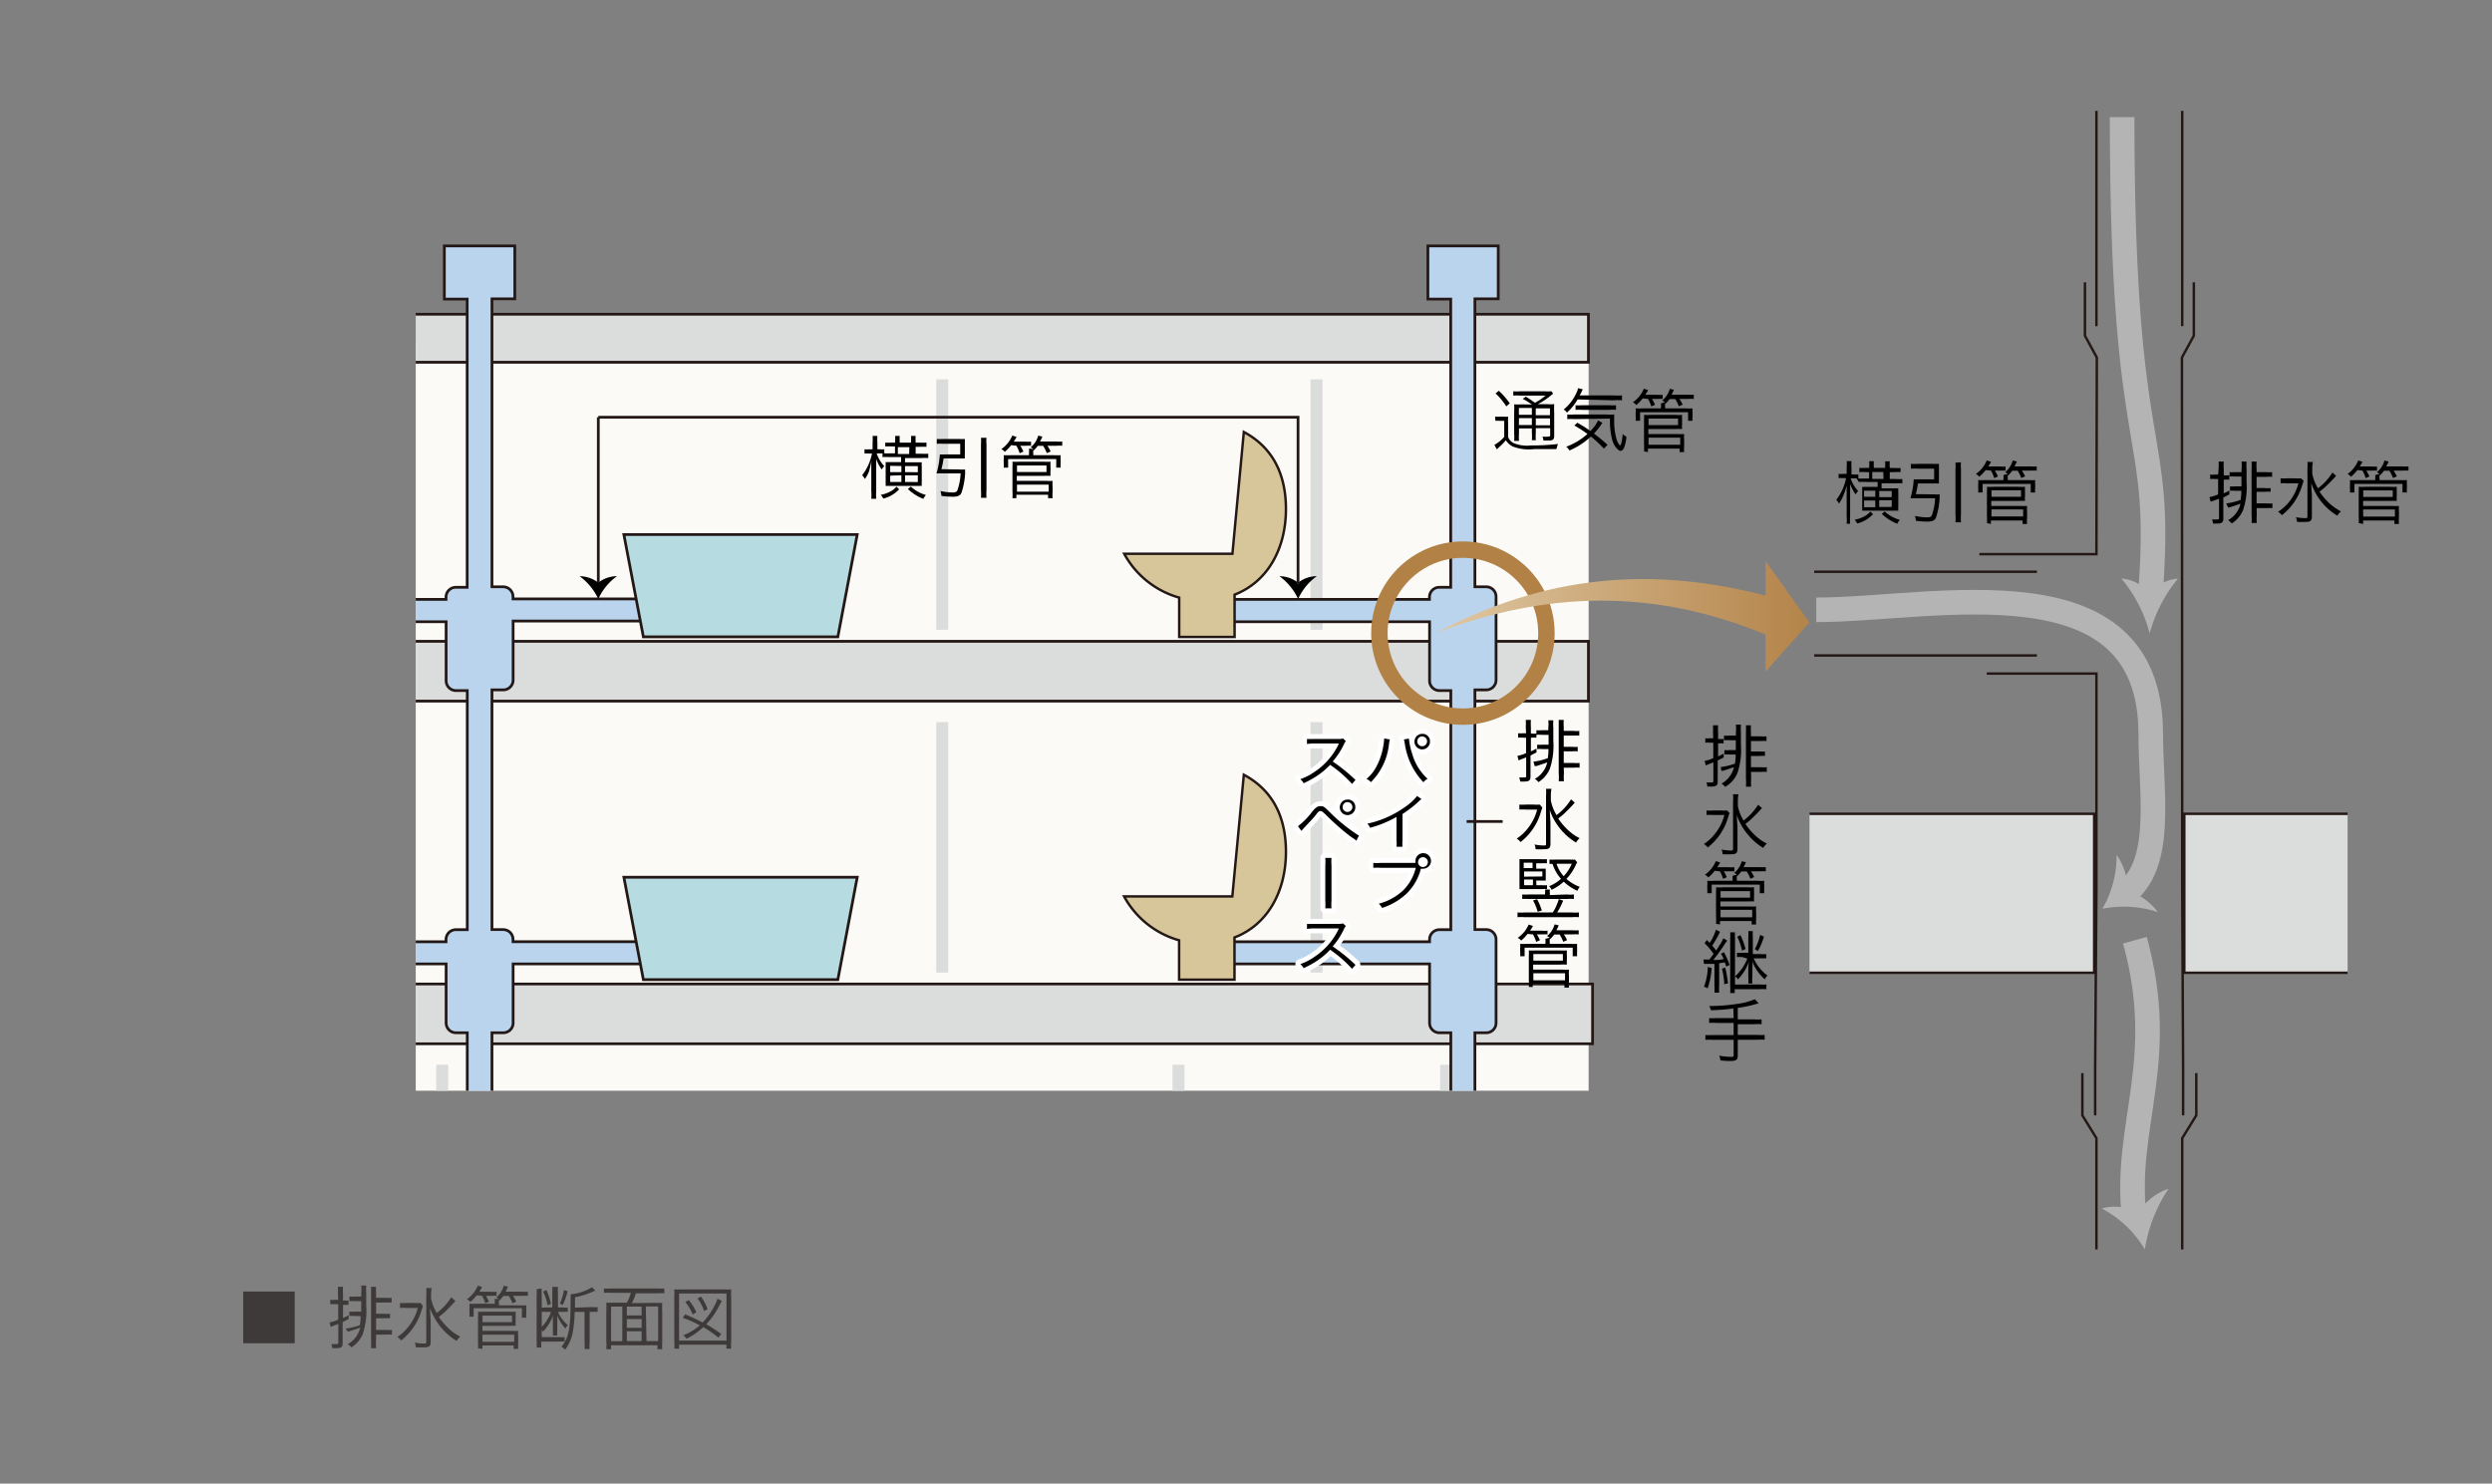 <svg xmlns="http://www.w3.org/2000/svg" xmlns:xlink="http://www.w3.org/1999/xlink" viewBox="0 0 253.32 150.84"><rect x="0" y="0" width="253.32" height="150.84" fill="#808080" stroke="none"/><defs><style>.cls-1,.cls-16,.cls-21,.cls-22,.cls-4,.cls-5{fill:none;}.cls-2{fill:#3e3a39;}.cls-11,.cls-12,.cls-13,.cls-3{fill:#dbdcdc;}.cls-12,.cls-13,.cls-14,.cls-15,.cls-16,.cls-17,.cls-18,.cls-19,.cls-20,.cls-3,.cls-4{stroke:#231815;}.cls-15,.cls-3,.cls-4{stroke-width:0.25px;}.cls-5{stroke:#b4b4b5;stroke-width:2.5px;}.cls-6{fill:#b4b4b5;}.cls-7{clip-path:url(#clip-path);}.cls-8{fill:#231815;}.cls-9{clip-path:url(#clip-path-2);}.cls-10{fill:#fbfaf6;}.cls-12,.cls-14,.cls-16,.cls-17{stroke-width:0.28px;}.cls-13{stroke-width:0.51px;}.cls-14{fill:#bad4ee;}.cls-15{fill:#d8c69b;}.cls-17{fill:#b6dbe1;}.cls-18{fill:#fcdfa4;}.cls-18,.cls-19,.cls-20{stroke-width:0.44px;}.cls-19{fill:#d4e9d7;}.cls-20{fill:#fcd25b;}.cls-21{stroke:#fff;stroke-linejoin:round;}.cls-22{stroke:#b28146;stroke-width:1.67px;}.cls-23{fill:url(#linear-gradient);}</style><clipPath id="clip-path" transform="translate(-7.28)"><rect class="cls-1" x="49.54" y="19.4" width="132.5" height="93.89"/></clipPath><clipPath id="clip-path-2" transform="translate(-7.28)"><rect class="cls-1" y="16.7" width="183.06" height="94.19"/></clipPath><linearGradient id="linear-gradient" x1="92.72" y1="-164.92" x2="36.04" y2="-164.92" gradientTransform="matrix(-0.67, 0, 0, 0.92, 216.82, 214.43)" gradientUnits="userSpaceOnUse"><stop offset="0" stop-color="#dec59f"/><stop offset="1" stop-color="#b28146"/></linearGradient></defs><title>structure_31</title><g id="レイヤー_2" data-name="レイヤー 2"><g id="レイヤー_1-2" data-name="レイヤー 1"><rect class="cls-1" x="13.32" width="240" height="144"/><path class="cls-2" d="M37.24,131.31v5.26H32v-5.26Z" transform="translate(-7.28)"/><path class="cls-2" d="M41.63,131.55a5.49,5.49,0,0,0,0-.72h.52a5.36,5.36,0,0,0,0,.72v.67h.1a2.06,2.06,0,0,0,.46,0v.45a2.89,2.89,0,0,0-.46,0h-.1V134c.21-.09.3-.14.57-.28l0,.39-.61.31v2.16c0,.37-.16.49-.65.49l-.4,0a1.57,1.57,0,0,0-.1-.42,4.51,4.51,0,0,0,.5,0c.17,0,.21,0,.21-.16V134.6l-.49.19-.28.12-.12-.46a3.74,3.74,0,0,0,.88-.28V132.6h-.32a2.76,2.76,0,0,0-.49,0v-.45a2.62,2.62,0,0,0,.49,0h.32Zm.78,3.53a6.5,6.5,0,0,0,1.46-.36,6.82,6.82,0,0,0,.07-.92h-.61a2.81,2.81,0,0,0-.54,0v-.45a2.69,2.69,0,0,0,.53,0H44v-1.06h-.66a2.9,2.9,0,0,0-.54,0v-.47a2.76,2.76,0,0,0,.54,0H44v-.35a3.63,3.63,0,0,0,0-.77h.51a4.9,4.9,0,0,0,0,.75v1.32a7.39,7.39,0,0,1-.36,2.88,3,3,0,0,1-1.15,1.34,1.33,1.33,0,0,0-.37-.33,2.6,2.6,0,0,0,1-1,2.36,2.36,0,0,0,.26-.68c-.2.08-.4.15-.69.24l-.43.14-.15,0Zm3.1,1.16a5.33,5.33,0,0,0,0,.83H45a5.45,5.45,0,0,0,0-.83v-4.67c0-.29,0-.52,0-.74h.51a4.39,4.39,0,0,0,0,.72v.4h1a2.5,2.5,0,0,0,.58,0v.48a4,4,0,0,0-.58,0h-1v1.14h.86a2.57,2.57,0,0,0,.56,0v.46a3.06,3.06,0,0,0-.56,0h-.86v1.18h1a3.43,3.43,0,0,0,.61,0v.48a4,4,0,0,0-.61,0h-1Z" transform="translate(-7.28)"/><path class="cls-2" d="M50.28,132.78c-.06.14-.06.17-.15.43a6,6,0,0,1-2.07,3.07,1.57,1.57,0,0,0-.39-.35,4.6,4.6,0,0,0,1.16-1.09,5.08,5.08,0,0,0,.92-1.86H48.6a4,4,0,0,0-.66,0v-.51a4.15,4.15,0,0,0,.67,0h.75a4.38,4.38,0,0,0,.66,0Zm3.29-.51-.19.22c-.17.19-.64.67-.9.91s-.2.17-.59.49a6.33,6.33,0,0,0,.82,1,5,5,0,0,0,1.36,1,1.59,1.59,0,0,0-.37.44,5.91,5.91,0,0,1-1.5-1.27,6.16,6.16,0,0,1-.79-1.16A4.6,4.6,0,0,1,51,133c0,.6.06,1,.06,1.36v2.06c0,.44-.14.56-.63.56a8.46,8.46,0,0,1-.88,0,1.41,1.41,0,0,0-.11-.48,5.09,5.09,0,0,0,.93.1c.2,0,.24,0,.24-.2v-4.75a4.66,4.66,0,0,0,0-.7h.55a3.69,3.69,0,0,0-.06.7V132a4.34,4.34,0,0,0,.58,1.49,5.78,5.78,0,0,0,1.47-1.6Z" transform="translate(-7.28)"/><path class="cls-2" d="M55.74,131.69a4.67,4.67,0,0,1-.65.68,1.12,1.12,0,0,0-.35-.28,3.1,3.1,0,0,0,1.11-1.38l.44.14c-.12.22-.17.29-.29.48h1.17a3.25,3.25,0,0,0,.59,0v.42a3.69,3.69,0,0,0-.54,0h-.54a4.67,4.67,0,0,1,.31.59l-.38.17a3.65,3.65,0,0,0-.33-.76Zm2.25.39a1.73,1.73,0,0,0-.27-.17,2.36,2.36,0,0,0,.77-1.19l.42.1a4.6,4.6,0,0,1-.24.5h1.66a3.48,3.48,0,0,0,.61,0v.43a3.38,3.38,0,0,0-.59,0h-.92a4.05,4.05,0,0,1,.33.58l-.39.17a3.84,3.84,0,0,0-.37-.74h-.55a3.46,3.46,0,0,1-.39.45l-.06,0a1.93,1.93,0,0,0,0,.38v.12h2.08a6.72,6.72,0,0,0,.7,0,3.74,3.74,0,0,0,0,.44v.36a2.78,2.78,0,0,0,0,.46h-.45V133H55.43v.87H55a2.73,2.73,0,0,0,0-.45V133a2.64,2.64,0,0,0,0-.45,6.07,6.07,0,0,0,.68,0h1.89v-.12a2.38,2.38,0,0,0,0-.39Zm-2.12,5a5.36,5.36,0,0,0,0-.7v-2.51a3.43,3.43,0,0,0,0-.51,5.16,5.16,0,0,0,.7,0H59a5.09,5.09,0,0,0,.7,0,4.8,4.8,0,0,0,0,.51v.4a3.6,3.6,0,0,0,0,.53,6.66,6.66,0,0,0-.7,0H56.32v.51h3a5.14,5.14,0,0,0,.64,0,4,4,0,0,0,0,.63v.55a3.83,3.83,0,0,0,0,.65h-.46v-.35H56.32v.35Zm.46-2.66h3v-.66h-3Zm0,2h3.22v-.72H56.32Z" transform="translate(-7.28)"/><path class="cls-2" d="M62.35,131a3.66,3.66,0,0,0,0,.58v4.36H64a4.28,4.28,0,0,0,.68,0v.46a4.21,4.21,0,0,0-.68,0h-1.7v.6h-.47a4.76,4.76,0,0,0,0-.68v-4.6a4.45,4.45,0,0,0,0-.65Zm2.19,1.93a2.44,2.44,0,0,0,.46,0v.45a2.75,2.75,0,0,0-.48,0H64a3.77,3.77,0,0,0,1,1.34,1.51,1.51,0,0,0-.24.35,4.26,4.26,0,0,1-.83-1.31c0,.26,0,.54,0,.73v.72a3.52,3.52,0,0,0,0,.57h-.45a3.78,3.78,0,0,0,0-.57v-.7c0-.21,0-.52,0-.76a4.2,4.2,0,0,1-1,1.63,1.78,1.78,0,0,0-.29-.33,4,4,0,0,0,.86-1.11,3.45,3.45,0,0,0,.24-.56h-.53a2.8,2.8,0,0,0-.45,0v-.45a2.23,2.23,0,0,0,.47,0h.64v-1.45a3.72,3.72,0,0,0,0-.64H64a3.69,3.69,0,0,0,0,.65v1.44Zm-1.7-1.77a8.52,8.52,0,0,1,.45,1.4l-.35.15a5.11,5.11,0,0,0-.45-1.4Zm2.14.12a7,7,0,0,1-.49,1.4l-.3-.15a5,5,0,0,0,.42-1.38Zm2.42,1.61a4.11,4.11,0,0,0,.63,0v.49a3.5,3.5,0,0,0-.6,0h-.21v3.06a4.29,4.29,0,0,0,0,.71h-.52a4.59,4.59,0,0,0,0-.72v-3.05h-1a12.52,12.52,0,0,1-.16,1.84,4.18,4.18,0,0,1-.81,2,1.57,1.57,0,0,0-.38-.3c.73-.86.93-1.85.93-4.54a5.77,5.77,0,0,0,0-.79,4.9,4.9,0,0,0,2.18-.72l.36.38-.12,0-.14.06a7.77,7.77,0,0,1-1.83.58v1.06Z" transform="translate(-7.28)"/><path class="cls-2" d="M73.77,132.46a6.68,6.68,0,0,0,.83,0,7.42,7.42,0,0,0,0,.88v3a5.94,5.94,0,0,0,0,.83h-.49v-.4H69.4v.4h-.49a5.28,5.28,0,0,0,0-.85v-3a8.11,8.11,0,0,0,0-.88,6.51,6.51,0,0,0,.81,0H71a4,4,0,0,0,.41-1h-2a5.48,5.48,0,0,0-.74,0V131a5.31,5.31,0,0,0,.73,0h4.67a5.56,5.56,0,0,0,.74,0v.49a5.34,5.34,0,0,0-.74,0H71.91a4.8,4.8,0,0,1-.4,1Zm-4.37.38v3.52h1.14v-3.52Zm3.1,0H71v.9H72.5ZM71,135H72.5v-.89H71Zm0,1.35H72.5v-1H71Zm2,0h1.18v-3.52H72.93Z" transform="translate(-7.28)"/><path class="cls-2" d="M75.82,137.11a4.85,4.85,0,0,0,0-.83v-4.33a7.53,7.53,0,0,0,0-.86,6.74,6.74,0,0,0,.81,0h4.15a7,7,0,0,0,.83,0,6.27,6.27,0,0,0,0,.86v4.35a4.69,4.69,0,0,0,0,.82h-.49v-.41H76.31v.41Zm.49-.81h4.82v-4.79H76.31Zm4-.31a12.74,12.74,0,0,0-1.54-1.06,6.79,6.79,0,0,1-1.71,1.18,1.64,1.64,0,0,0-.31-.36,5.53,5.53,0,0,0,1.66-1,11.32,11.32,0,0,0-1.73-.77l.24-.35a17.19,17.19,0,0,1,1.79.83A7.47,7.47,0,0,0,80,132.58a2.62,2.62,0,0,0,.21-.54l.45.22c-.06.1-.06.1-.4.74a7.68,7.68,0,0,1-1.18,1.63,16.55,16.55,0,0,1,1.52,1Zm-2.62-2.35a4.55,4.55,0,0,0-.75-1.27l.36-.19a5,5,0,0,1,.76,1.24Zm1.16-.35a4.38,4.38,0,0,0-.67-1.29l.36-.17a4.83,4.83,0,0,1,.67,1.27Z" transform="translate(-7.28)"/><path d="M196,48.63h-.6a3.38,3.38,0,0,0,.77,1.29,2.41,2.41,0,0,0-.26.34,4.18,4.18,0,0,1-.56-1.07c0,.29,0,.67,0,1.16v2.09a5.62,5.62,0,0,0,0,.81H195a5.76,5.76,0,0,0,0-.81V50.5q0-.26,0-1.15a6.58,6.58,0,0,1-.39,1.15,3.9,3.9,0,0,1-.39.7,1.44,1.44,0,0,0-.28-.38,5.23,5.23,0,0,0,1-2.21h-.27a4.14,4.14,0,0,0-.49,0v-.43a2.81,2.81,0,0,0,.49,0H195V47.6a4.23,4.23,0,0,0,0-.72h.49a4.62,4.62,0,0,0,0,.71v.65h.25a2.53,2.53,0,0,0,.45,0v.41a5.6,5.6,0,0,0,.62,0h.47V48h-.31a5.73,5.73,0,0,0-.68,0v-.43a6.43,6.43,0,0,0,.69,0h.31v-.14a2.73,2.73,0,0,0,0-.54h.47a3.61,3.61,0,0,0,0,.54v.14h1.15v-.12a4.07,4.07,0,0,0,0-.55h.47a2.8,2.8,0,0,0,0,.55v.13h.4a6.49,6.49,0,0,0,.7,0V48a5.8,5.8,0,0,0-.68,0h-.42v.7h.57a5.46,5.46,0,0,0,.71,0v.44a5.43,5.43,0,0,0-.7,0h-1.41v.51h1.19l.51,0a4.84,4.84,0,0,0,0,.5V51.4a5.11,5.11,0,0,0,0,.52l-.51,0h-2.65l-.51,0c0-.14,0-.29,0-.49V50c0-.19,0-.36,0-.5l.51,0h1.06V49h-1.21a6.38,6.38,0,0,0-.7,0Zm1.68,3.65a3.3,3.3,0,0,1-1.61.94,1.79,1.79,0,0,0-.26-.38,3.27,3.27,0,0,0,1-.35,2,2,0,0,0,.6-.48Zm-.91-2.39v.62h1.14v-.62Zm0,1v.68h1.14v-.68Zm1.95-2.9H197.6v.7h1.15Zm.86,2.55v-.62h-1.27v.62Zm0,1v-.68h-1.27v.68Zm-.71.46a3.61,3.61,0,0,0,1.53.85,2.2,2.2,0,0,0-.26.4,4.85,4.85,0,0,1-1.57-1Z" transform="translate(-7.28)"/><path d="M203.84,50.26a4,4,0,0,0,.61,0,2.77,2.77,0,0,0,0,.36,7.32,7.32,0,0,1-.37,2c-.13.3-.38.41-.88.41a9.21,9.21,0,0,1-1.16-.08,2.1,2.1,0,0,0-.1-.5,6,6,0,0,0,1.25.15c.27,0,.4-.06.47-.21a6,6,0,0,0,.33-1.73H202l-.52,0a8.71,8.71,0,0,0,.34-1.93,5,5,0,0,0,.6,0h1.47V47.65H202.2a5,5,0,0,0-.67,0v-.49a4.59,4.59,0,0,0,.67,0h1.57a5.8,5.8,0,0,0,.61,0c0,.17,0,.33,0,.54v.93a4.86,4.86,0,0,0,0,.52l-.6,0h-1.53c-.07.45-.13.74-.22,1.09ZM206.62,47a3.52,3.52,0,0,0,0,.67v4.62a5.73,5.73,0,0,0,0,.81h-.56a6.12,6.12,0,0,0,0-.81V47.71a4.35,4.35,0,0,0,0-.67Z" transform="translate(-7.28)"/><path d="M209.13,47.79a4.67,4.67,0,0,1-.65.68,1.12,1.12,0,0,0-.35-.28,3.11,3.11,0,0,0,1.11-1.38l.44.14c-.12.22-.17.29-.29.48h1.17a3.25,3.25,0,0,0,.59,0v.42a3.69,3.69,0,0,0-.54,0h-.54a5,5,0,0,1,.31.59l-.38.17a3.66,3.66,0,0,0-.33-.76Zm2.25.39a1.69,1.69,0,0,0-.27-.17,2.35,2.35,0,0,0,.77-1.19l.42.1a4.78,4.78,0,0,1-.24.5h1.66a3.47,3.47,0,0,0,.6,0v.43a3.49,3.49,0,0,0-.59,0h-.92a4,4,0,0,1,.33.58l-.39.17a3.9,3.9,0,0,0-.37-.74h-.55a3.49,3.49,0,0,1-.39.45l-.06,0a1.93,1.93,0,0,0,0,.38v.12h2.08a6.55,6.55,0,0,0,.7,0,3.75,3.75,0,0,0,0,.44v.36a2.78,2.78,0,0,0,0,.46h-.45v-.87h-4.89v.87h-.45a2.86,2.86,0,0,0,0-.45v-.36a2.76,2.76,0,0,0,0-.45,5.89,5.89,0,0,0,.68,0h1.89v-.12a2.27,2.27,0,0,0,0-.39Zm-2.12,5a5.38,5.38,0,0,0,0-.7V50a3.59,3.59,0,0,0,0-.51,5.14,5.14,0,0,0,.7,0h2.47a5.09,5.09,0,0,0,.7,0,4.75,4.75,0,0,0,0,.51v.4a3.59,3.59,0,0,0,0,.53,6.5,6.5,0,0,0-.7,0h-2.73v.51h3a5.27,5.27,0,0,0,.64,0,3.89,3.89,0,0,0,0,.63v.55a3.84,3.84,0,0,0,0,.65h-.46v-.35h-3.22v.35Zm.46-2.67h3v-.66h-3Zm0,2h3.22v-.72h-3.22Z" transform="translate(-7.28)"/><path d="M232.81,47.65a5.33,5.33,0,0,0,0-.72h.52a5.36,5.36,0,0,0,0,.72v.67h.1a2.06,2.06,0,0,0,.46,0v.45a2.89,2.89,0,0,0-.46,0h-.1v1.39c.21-.09.3-.14.57-.28l0,.39-.61.31v2.16c0,.37-.16.49-.65.49l-.4,0a1.6,1.6,0,0,0-.1-.42,4.51,4.51,0,0,0,.5,0c.17,0,.21,0,.21-.16V50.7l-.49.19L232,51l-.12-.46a3.74,3.74,0,0,0,.88-.28V48.7h-.32a2.75,2.75,0,0,0-.49,0v-.45a2.62,2.62,0,0,0,.49,0h.32Zm.78,3.53a6.5,6.5,0,0,0,1.46-.36,6.82,6.82,0,0,0,.07-.92h-.61a2.82,2.82,0,0,0-.54,0v-.45a2.7,2.7,0,0,0,.53,0h.63V48.45h-.66a2.9,2.9,0,0,0-.54,0V48a2.76,2.76,0,0,0,.54,0h.67V47.7a3.57,3.57,0,0,0,0-.77h.51a5,5,0,0,0,0,.75V49a7.37,7.37,0,0,1-.36,2.88,3,3,0,0,1-1.15,1.34,1.34,1.34,0,0,0-.37-.33,2.61,2.61,0,0,0,1-1,2.36,2.36,0,0,0,.26-.68c-.2.08-.4.15-.69.24l-.43.14-.15,0Zm3.1,1.16a5.35,5.35,0,0,0,0,.83h-.53a5.33,5.33,0,0,0,0-.83V47.67a7.2,7.2,0,0,0,0-.74h.51a4.42,4.42,0,0,0,0,.72V48h1a2.5,2.5,0,0,0,.58,0v.48a4,4,0,0,0-.58,0h-1v1.14h.86a2.57,2.57,0,0,0,.56,0V50a3.06,3.06,0,0,0-.56,0h-.86v1.18h1a3.43,3.43,0,0,0,.61,0v.48a4,4,0,0,0-.61,0h-1Z" transform="translate(-7.28)"/><path d="M241.46,48.88c-.06.14-.06.17-.15.43a5.94,5.94,0,0,1-2.07,3.07,1.55,1.55,0,0,0-.39-.35A4.61,4.61,0,0,0,240,51a5.09,5.09,0,0,0,.92-1.86h-1.15a4,4,0,0,0-.66,0v-.51a4.15,4.15,0,0,0,.67,0h.74a4.38,4.38,0,0,0,.66,0Zm3.29-.51-.19.22c-.17.19-.64.67-.9.91s-.2.17-.59.49a6.33,6.33,0,0,0,.82,1,5,5,0,0,0,1.36,1,1.61,1.61,0,0,0-.37.44,5.94,5.94,0,0,1-1.5-1.27A6.11,6.11,0,0,1,242.6,50a4.48,4.48,0,0,1-.37-.88c0,.6.06,1,.06,1.36V52.5c0,.44-.14.56-.63.56a8.45,8.45,0,0,1-.88,0,1.41,1.41,0,0,0-.11-.48,5.08,5.08,0,0,0,.93.1c.2,0,.24,0,.24-.2V47.67a4.66,4.66,0,0,0,0-.7h.55a3.69,3.69,0,0,0-.06.7v.48a4.34,4.34,0,0,0,.58,1.49,5.77,5.77,0,0,0,1.47-1.6Z" transform="translate(-7.28)"/><path d="M246.92,47.79a4.67,4.67,0,0,1-.65.68,1.12,1.12,0,0,0-.35-.28A3.11,3.11,0,0,0,247,46.81l.44.14c-.12.22-.17.29-.29.48h1.17a3.25,3.25,0,0,0,.59,0v.42a3.69,3.69,0,0,0-.54,0h-.54a5,5,0,0,1,.31.59l-.38.17a3.65,3.65,0,0,0-.33-.76Zm2.25.39a1.69,1.69,0,0,0-.27-.17,2.35,2.35,0,0,0,.77-1.19l.42.1a4.78,4.78,0,0,1-.24.5h1.66a3.47,3.47,0,0,0,.6,0v.43a3.38,3.38,0,0,0-.59,0h-.92a4.05,4.05,0,0,1,.33.58l-.39.17a3.89,3.89,0,0,0-.37-.74h-.55a3.46,3.46,0,0,1-.39.45l-.06,0a1.93,1.93,0,0,0,0,.38v.12h2.08a6.72,6.72,0,0,0,.7,0,3.74,3.74,0,0,0,0,.44v.36a2.78,2.78,0,0,0,0,.46h-.45v-.87h-4.89v.87h-.45a2.85,2.85,0,0,0,0-.45v-.36a2.76,2.76,0,0,0,0-.45,6,6,0,0,0,.68,0h1.89v-.12a2.27,2.27,0,0,0,0-.39Zm-2.12,5a5.36,5.36,0,0,0,0-.7V50a3.59,3.59,0,0,0,0-.51,5.14,5.14,0,0,0,.7,0h2.47a5.09,5.09,0,0,0,.7,0,4.75,4.75,0,0,0,0,.51v.4a3.57,3.57,0,0,0,0,.53,6.67,6.67,0,0,0-.7,0H247.5v.51h3a5.17,5.17,0,0,0,.64,0,3.89,3.89,0,0,0,0,.63v.55a3.83,3.83,0,0,0,0,.65h-.46v-.35H247.5v.35Zm.46-2.66h3v-.66h-3Zm0,2h3.22v-.72H247.5Z" transform="translate(-7.28)"/><polyline class="cls-3" points="183.94 98.9 212.88 98.9 212.88 82.74 183.94 82.74"/><polyline class="cls-3" points="238.64 82.74 222.04 82.74 222.04 98.9 238.64 98.9"/><line class="cls-4" x1="221.83" y1="11.27" x2="221.83" y2="33.16"/><line class="cls-4" x1="213.11" y1="11.27" x2="213.11" y2="33.16"/><polyline class="cls-4" points="221.83 127.03 221.83 115.72 223.26 113.4 223.26 109.1"/><polyline class="cls-4" points="213.11 127.03 213.11 115.72 211.68 113.4 211.68 109.1"/><polyline class="cls-4" points="212.98 113.4 212.98 108.63 213.11 90.29 213.11 68.48 201.96 68.48"/><polyline class="cls-4" points="223.01 28.7 223.01 34.13 221.8 36.35 221.83 90.29 221.92 108.63 221.92 113.4"/><polyline class="cls-4" points="211.94 28.7 211.94 34.13 213.15 36.35 213.11 56.34 201.21 56.34"/><line class="cls-4" x1="207.06" y1="58.13" x2="184.42" y2="58.13"/><line class="cls-4" x1="207.06" y1="66.64" x2="184.42" y2="66.64"/><path class="cls-5" d="M223,11.91c0,36.39,4.28,30.77,2.85,48.89" transform="translate(-7.28)"/><path class="cls-6" d="M225.8,60.42a3.79,3.79,0,0,0-2.87-1.59,14.25,14.25,0,0,1,2.87,5.57,15,15,0,0,1,2.87-5.57A3.9,3.9,0,0,0,225.8,60.42Z" transform="translate(-7.28)"/><path class="cls-5" d="M191.91,62c12,0,34-5.46,34,12.62,0,6.08,1.39,13.32-2.72,16.3" transform="translate(-7.28)"/><path class="cls-6" d="M223.53,90.55a5.81,5.81,0,0,0-1.09-3.62A10.72,10.72,0,0,1,221,92.39a11.28,11.28,0,0,1,5.63.34A6.09,6.09,0,0,0,223.53,90.55Z" transform="translate(-7.28)"/><path class="cls-5" d="M224.3,95.59c3.4,12.32-1.13,18.68-.08,28.12" transform="translate(-7.28)"/><path class="cls-6" d="M224.61,123.34a4.62,4.62,0,0,0-3.67-.47,11.1,11.1,0,0,1,4.37,4.16,15.3,15.3,0,0,1,2.41-6.17A5.87,5.87,0,0,0,224.61,123.34Z" transform="translate(-7.28)"/><path d="M181.41,74.46a5.33,5.33,0,0,0,0-.72h.52a5.36,5.36,0,0,0,0,.72v.67h.1a2.06,2.06,0,0,0,.46,0v.45a2.89,2.89,0,0,0-.46,0h-.1V76.9c.21-.09.3-.14.57-.28l0,.39-.61.31v2.16c0,.37-.16.49-.65.49l-.4,0a1.6,1.6,0,0,0-.1-.42,4.51,4.51,0,0,0,.5,0c.17,0,.21,0,.21-.16V77.51l-.49.19-.28.12-.12-.46a3.74,3.74,0,0,0,.88-.28V75.51h-.32a2.75,2.75,0,0,0-.49,0v-.45a2.62,2.62,0,0,0,.49,0h.32Zm.78,3.53a6.5,6.5,0,0,0,1.46-.36,6.82,6.82,0,0,0,.07-.92h-.61a2.82,2.82,0,0,0-.54,0v-.45a2.7,2.7,0,0,0,.53,0h.63V75.26h-.66a2.9,2.9,0,0,0-.54,0v-.47a2.76,2.76,0,0,0,.54,0h.67v-.35a3.57,3.57,0,0,0,0-.77h.51a5,5,0,0,0,0,.75v1.32a7.37,7.37,0,0,1-.36,2.88A3,3,0,0,1,182.65,80a1.34,1.34,0,0,0-.37-.33,2.61,2.61,0,0,0,1-1,2.36,2.36,0,0,0,.26-.68c-.2.08-.4.15-.69.24l-.43.14-.15,0Zm3.1,1.16a5.35,5.35,0,0,0,0,.83h-.53a5.33,5.33,0,0,0,0-.83V74.48a7.2,7.2,0,0,0,0-.74h.51a4.42,4.42,0,0,0,0,.72v.4h1a2.5,2.5,0,0,0,.58,0v.48a4,4,0,0,0-.58,0h-1V76.4h.86a2.57,2.57,0,0,0,.56,0v.46a3.06,3.06,0,0,0-.56,0h-.86V78h1a3.43,3.43,0,0,0,.61,0v.48a4,4,0,0,0-.61,0h-1Z" transform="translate(-7.28)"/><path d="M183.1,82.66c-.06.14-.06.17-.15.43a6,6,0,0,1-2.07,3.07,1.56,1.56,0,0,0-.39-.35,4.59,4.59,0,0,0,1.16-1.09,5.08,5.08,0,0,0,.92-1.86h-1.15a4,4,0,0,0-.66,0V82.4a4.15,4.15,0,0,0,.67,0h.75a4.38,4.38,0,0,0,.66,0Zm3.29-.51-.19.22c-.17.19-.64.67-.9.91s-.2.17-.59.49a6.31,6.31,0,0,0,.82,1,5,5,0,0,0,1.36,1,1.58,1.58,0,0,0-.37.44A5.91,5.91,0,0,1,185,84.9a6.17,6.17,0,0,1-.79-1.15,4.62,4.62,0,0,1-.37-.88c0,.61.06,1,.06,1.36v2.06c0,.44-.14.56-.63.56a8.45,8.45,0,0,1-.88,0,1.41,1.41,0,0,0-.11-.48,5.13,5.13,0,0,0,.93.1c.2,0,.24,0,.24-.2V81.45a4.66,4.66,0,0,0,0-.7H184a3.69,3.69,0,0,0-.06.7v.48a4.34,4.34,0,0,0,.58,1.49,5.79,5.79,0,0,0,1.47-1.6Z" transform="translate(-7.28)"/><path d="M181.59,88.53a4.67,4.67,0,0,1-.65.68,1.12,1.12,0,0,0-.35-.28,3.11,3.11,0,0,0,1.11-1.38l.44.14c-.12.22-.17.29-.29.48H183a3.25,3.25,0,0,0,.59,0v.42a3.69,3.69,0,0,0-.54,0h-.54a5,5,0,0,1,.31.59l-.38.17a3.65,3.65,0,0,0-.33-.76Zm2.25.39a1.69,1.69,0,0,0-.27-.17,2.35,2.35,0,0,0,.77-1.19l.42.1a4.78,4.78,0,0,1-.24.5h1.66a3.47,3.47,0,0,0,.6,0v.43a3.38,3.38,0,0,0-.59,0h-.92a4.05,4.05,0,0,1,.33.58l-.39.17a3.89,3.89,0,0,0-.37-.74h-.55a3.46,3.46,0,0,1-.39.45l-.06,0a1.93,1.93,0,0,0,0,.38v.12h2.08a6.72,6.72,0,0,0,.7,0,3.74,3.74,0,0,0,0,.44v.36a2.78,2.78,0,0,0,0,.46h-.45v-.87h-4.89v.87h-.45a2.85,2.85,0,0,0,0-.45v-.36a2.76,2.76,0,0,0,0-.45,6,6,0,0,0,.68,0h1.89v-.12a2.27,2.27,0,0,0,0-.39Zm-2.12,5a5.36,5.36,0,0,0,0-.7V90.72a3.59,3.59,0,0,0,0-.51,5.14,5.14,0,0,0,.7,0h2.47a5.09,5.09,0,0,0,.7,0,4.75,4.75,0,0,0,0,.51v.4a3.57,3.57,0,0,0,0,.53,6.67,6.67,0,0,0-.7,0h-2.73v.51h3a5.17,5.17,0,0,0,.64,0,3.89,3.89,0,0,0,0,.63v.55a3.83,3.83,0,0,0,0,.65h-.46v-.35h-3.22v.35Zm.46-2.66h3v-.66h-3Zm0,2h3.22V92.5h-3.22Z" transform="translate(-7.28)"/><path d="M181.27,98.42a7.6,7.6,0,0,1-.4,2.06l-.37-.17a5.92,5.92,0,0,0,.38-2Zm-.28-.81.19-.24.29-.39a6.8,6.8,0,0,0-.92-1.09l.24-.32.28.29a4.86,4.86,0,0,0,.64-1.34l.42.22A1.77,1.77,0,0,0,182,95a11.07,11.07,0,0,1-.67,1.14,6.28,6.28,0,0,1,.4.49,5.11,5.11,0,0,0,.29-.45,3.3,3.3,0,0,0,.44-.79l.4.24a6.61,6.61,0,0,0-.42.61c-.31.47-.71,1-1,1.36.47,0,.59,0,1.06-.09a3.62,3.62,0,0,0-.28-.55l.3-.15a6.94,6.94,0,0,1,.58,1.3l-.35.16c-.06-.21-.08-.27-.12-.42l-.59.08v2.3a4.8,4.8,0,0,0,0,.69h-.48a5.15,5.15,0,0,0,0-.69V98l-.79,0-.27,0-.06-.45.29,0H181Zm1.67.77a12.31,12.31,0,0,1,.27,1.59l-.37.1a7.58,7.58,0,0,0-.24-1.59Zm3.49,1.71a3.6,3.6,0,0,0,.69,0v.48a5.41,5.41,0,0,0-.72,0h-2.5v.39h-.46a5.55,5.55,0,0,0,0-.74V95.41a4,4,0,0,0,0-.62h.49a3.76,3.76,0,0,0,0,.61v4.7Zm-1.74-2.78a3.24,3.24,0,0,0-.56,0v-.44a3.49,3.49,0,0,0,.56,0H185V95.28a4,4,0,0,0,0-.61h.46a3.63,3.63,0,0,0,0,.6V97h.74a3.76,3.76,0,0,0,.62,0v.44a3.77,3.77,0,0,0-.62,0h-.65a4.39,4.39,0,0,0,1.4,1.74,1.28,1.28,0,0,0-.27.39,4.63,4.63,0,0,1-1.27-1.82,5.14,5.14,0,0,1,0,.86v.69a4.44,4.44,0,0,0,0,.69H185a4.7,4.7,0,0,0,0-.69v-.67a5.23,5.23,0,0,1,.06-.86,4.72,4.72,0,0,1-1.11,1.8,1,1,0,0,0-.3-.31,4.64,4.64,0,0,0,1.25-1.8Zm-.2-2.23a8.28,8.28,0,0,1,.51,1.4l-.35.18a6.91,6.91,0,0,0-.49-1.43Zm2.38.15a6.85,6.85,0,0,1-.61,1.46l-.32-.19a5.16,5.16,0,0,0,.54-1.45Z" transform="translate(-7.28)"/><path d="M183.48,102.53a20.15,20.15,0,0,1-2.28.18,1.27,1.27,0,0,0-.18-.43,18.25,18.25,0,0,0,2.88-.22,6.76,6.76,0,0,0,1.77-.47l.38.41a12.3,12.3,0,0,1-2.12.47v1.17h1.68a5.16,5.16,0,0,0,.74,0v.49a5.37,5.37,0,0,0-.74,0h-1.68v1.09h2a5.11,5.11,0,0,0,.73,0v.49a5.4,5.4,0,0,0-.73,0h-2v1.61c0,.43-.17.55-.76.55a10,10,0,0,1-1-.06,1.64,1.64,0,0,0-.13-.48,7.49,7.49,0,0,0,1.18.12c.22,0,.29,0,.29-.2v-1.53h-2.14a5.33,5.33,0,0,0-.73,0v-.49a5,5,0,0,0,.73,0h2.14V104h-1.75a5.81,5.81,0,0,0-.74,0v-.49a5.16,5.16,0,0,0,.74,0h1.75Z" transform="translate(-7.28)"/><g class="cls-7"><path class="cls-8" d="M110.82,124h-.69v-.38h.69v-1.31h.34c.11,0,.25,0,.25.08s-.19.09-.19.17v1.06h.6v-.33h.91c0-.31,0-.68,0-.93H113c.12,0,.26,0,.26.05s-.17.11-.17.18v1.7c0,2.12-.51,2.56-1,3.05l-.38-.27a2.26,2.26,0,0,0,.89-1.4,7.28,7.28,0,0,1-.77.3c-.13,0-.1.16-.17.18s-.08-.09-.11-.19l-.07-.3a6.23,6.23,0,0,0,1.19-.45c0-.16,0-.31,0-.43h-.81v-.4h.82v-.7h-.91V124h-.6v.9l.54-.36V125l-.54.38v1.67a.29.29,0,0,1-.3.28l-.59,0-.12-.42c.58.14.61,0,.61-.15v-1.13l-.29.21c-.08.06-.11.16-.16.19s-.09-.06-.13-.18l-.12-.31c.16-.08.42-.24.71-.42Zm3.19,3.42h-.4v-5.06h.3c.1,0,.2,0,.2.06s-.09.09-.09.17v.7h1.12v.37H114v.71h1v.37h-1v.8h1.12V126H114Z" transform="translate(-7.28)"/><path class="cls-8" d="M117.92,123.87a4.51,4.51,0,0,1-1.88,3l-.38-.28a4,4,0,0,0,1.78-2.49h-1.61v-.39h1.94Zm.59-.5a6,6,0,0,0,.4,1,7.79,7.79,0,0,0,1.28-1.19c.24.19.29.24.34.29s.08.08.05.12-.13,0-.28.12-.93.8-1.22,1a4.68,4.68,0,0,0,1.81,1.82l-.42.3a4.88,4.88,0,0,1-1.95-2.46h0V127c0,.33-.23.46-.52.46h-.49l-.13-.47a2.29,2.29,0,0,0,.47.06c.15,0,.26-.07.26-.2v-4.54l.47,0c.07,0,.11,0,.11.08s-.17.06-.17.17Z" transform="translate(-7.28)"/><path class="cls-8" d="M123.64,122.91v.34h-.85a3.14,3.14,0,0,1,.26.39l-.35.19a2.56,2.56,0,0,0-.38-.58h-.27c-.15.18-.31.39-.41.49l-.28-.27a4,4,0,0,0,.83-1.17l.31.16c.07,0,.19,0,.16.11s-.16,0-.2.1l-.15.24Zm.07.44a4,4,0,0,0,.71-1l.26.12s.2.09.17.14-.14,0-.17.09l-.1.15h1.66v.34h-1.12a2.16,2.16,0,0,1,.28.41l-.32.2a4.4,4.4,0,0,0-.42-.61h-.34l-.28.34c.06,0,.17,0,.17.07s-.11.07-.11.13V124h2.12v1.13h-.4v-.78h-3.95v.83h-.4V124h2.16v-.45l.31,0h0Zm-1,3.89v.16h-.4v-2.8h2.84v1.11h-2.44v.3h2.75v1.37h-.4v-.14Zm2-1.87v-.44h-2v.44Zm.3,1h-2.35v.52h2.35Z" transform="translate(-7.28)"/><path class="cls-8" d="M127.33,122.64a10,10,0,0,0,3.73-.29l.28.3c0,.06.16.13.08.19s-.23-.07-.3-.05c-.47.1-.91.15-1.32.2-.3.31-.64.72-1,1.08.16.11.34.25.5.39a9.29,9.29,0,0,0,1.06-1.08l.28.25c.06.07.15.15.1.19s-.15,0-.2,0-.78.72-1.36,1.21h0c.81,0,1.62,0,1.92-.08a3.41,3.41,0,0,0-.38-.5l.33-.23a4.55,4.55,0,0,1,.8,1.39l-.37.19c0-.12-.12-.3-.21-.49l-1.62.07v2h-.43v-2l-1.9.06c-.07,0-.12.15-.19.16s-.09-.07-.1-.16-.06-.41-.06-.41c.31,0,.92,0,1.59,0l.39-.33a7,7,0,0,0-1.12-.83l.25-.33.39.27a10.12,10.12,0,0,0,.74-.81c-.67,0-1.24,0-1.7,0Zm-.3,4.21a4.85,4.85,0,0,0,1.4-1.17l.26.24c.06.06.13.13.1.16s-.16,0-.18,0a7.13,7.13,0,0,1-1.28,1.05Zm4.44.32a5.32,5.32,0,0,1-1.34-1.17l.25-.3a4.37,4.37,0,0,0,1.36,1.11Z" transform="translate(-7.28)"/><path class="cls-8" d="M133.36,127.47v-2.29l-.58.11c-.14,0-.15.14-.19.16s-.08-.06-.1-.2l0-.35c.16,0,.23,0,.42,0a5.18,5.18,0,0,0,.57-.7,4.44,4.44,0,0,0-.9-.7l.24-.29c.1.06.19.09.28.15a6.11,6.11,0,0,0,.68-1l.34.21c.08,0,.11.06.1.11s-.16,0-.22.08-.44.65-.6.87l.34.28a5,5,0,0,0,.47-.69l.35.28c.06,0,.08.07.05.11s-.16,0-.22.05l-.95,1.23.68-.09a2.4,2.4,0,0,0-.17-.3l.31-.15a3.58,3.58,0,0,1,.51,1.1l-.34.13c-.06-.19-.12-.34-.17-.48l-.46.08v2.35Zm-.89-.39a4.94,4.94,0,0,0,.31-1.45l.37,0c.06,0,.1,0,.1.06s-.08,0-.1.12a7.18,7.18,0,0,1-.28,1.32Zm1.77-1.49a5.22,5.22,0,0,1,.33,1.27l-.39.14a11.76,11.76,0,0,0-.29-1.29Zm.15,1.56c1.08-.4,1.06-1.24,1-2.18l.36,0c.07,0,.13,0,.13.06s-.08.1-.08.15c0,1.09-.17,1.71-1.08,2.22Zm2.89-2a3.2,3.2,0,0,0-.34-.5c-.2,0-2,.26-2,.27s-.09.12-.15.13-.07-.06-.08-.13l-.07-.4.53,0a4.46,4.46,0,0,0,.52-1h-.93v-.37h1.23v-.79l.41,0c.07,0,.13,0,.13.06s-.15.08-.15.12v.58h1.26v.37H136.1c-.15.28-.41.75-.53.94.49,0,.93-.09,1.12-.13a2.43,2.43,0,0,0-.34-.36l.27-.23a4.6,4.6,0,0,1,1,1.18Zm-1.11-.14.37,0c.08,0,.12,0,.12.07s-.11.1-.11.16v1.52c0,.19.09.22.17.22h.22c.25,0,.28-.4.31-.65l.35.17c-.06.81-.32.84-.49.84h-.56c-.34,0-.39-.14-.39-.36Z" transform="translate(-7.28)"/><path class="cls-8" d="M140.25,123.52h-.47v-.58h.47Zm0,3.51h-.47v-2.95h.47Z" transform="translate(-7.28)"/><path class="cls-8" d="M141.14,124.08h.47v.38a1.07,1.07,0,0,1,.31-.34,1.18,1.18,0,0,1,.56-.12.74.74,0,0,1,.49.11,1,1,0,0,1,.31.33,1.08,1.08,0,0,1,.4-.36,1.16,1.16,0,0,1,.43-.08,1.1,1.1,0,0,1,.54.09.79.79,0,0,1,.38.64V127h-.47v-2.11a.51.51,0,0,0-.57-.5.65.65,0,0,0-.67.61v2h-.47v-2.12a.5.5,0,0,0-.54-.49.72.72,0,0,0-.69.71V127h-.47Z" transform="translate(-7.28)"/><path class="cls-8" d="M148.18,126.59c0,.11.17.21.33.16v.35l-.39.05a.5.5,0,0,1-.41-.43,1.57,1.57,0,0,1-.94.43c-.66,0-1.07-.34-1-.92a.78.78,0,0,1,.62-.77,8,8,0,0,1,1.09-.17c.06,0,.24-.07.24-.22v-.35c0-.21-.49-.33-.81-.3a.53.53,0,0,0-.56.54h-.44l0-.26a.89.89,0,0,1,.49-.58,1.55,1.55,0,0,1,.53-.13,2.23,2.23,0,0,1,.58.05c.37.08.67.27.68.57Zm-.49-1c-.38.15-.91.14-1.18.26a.49.49,0,0,0-.28.4.47.47,0,0,0,.52.5,1,1,0,0,0,.95-.58Z" transform="translate(-7.28)"/><path class="cls-8" d="M151.5,124.08v2.45c0,.71-.08,1.42-.7,1.61a2.77,2.77,0,0,1-.49.12,1.42,1.42,0,0,1-.66-.08.86.86,0,0,1-.62-.81h.48a.44.44,0,0,0,.33.41.94.94,0,0,0,.36.07,1.14,1.14,0,0,0,.43-.08.56.56,0,0,0,.35-.47,2.24,2.24,0,0,0,.06-.62,1.29,1.29,0,0,1-1,.48,1.12,1.12,0,0,1-.62-.26,1.4,1.4,0,0,1-.53-1.15,2.17,2.17,0,0,1,.32-1.29,1.31,1.31,0,0,1,.95-.46,1.08,1.08,0,0,1,.84.44v-.36Zm-.74.63a.78.78,0,0,0-.52-.2.69.69,0,0,0-.67.43,1.91,1.91,0,0,0-.14.66,1.32,1.32,0,0,0,.19.79.74.74,0,0,0,.57.32.71.71,0,0,0,.59-.23A1.62,1.62,0,0,0,150.76,124.71Z" transform="translate(-7.28)"/><path class="cls-8" d="M152.74,125.74a.9.9,0,0,0,.16.64.8.8,0,0,0,1.45-.25h.48a1.21,1.21,0,0,1-.26.59,1.23,1.23,0,0,1-1,.44,1.31,1.31,0,0,1-1-.47,1.85,1.85,0,0,1-.3-1.11,1.78,1.78,0,0,1,.37-1.13,1.32,1.32,0,0,1,2,0,1.94,1.94,0,0,1,.33,1.33Zm1.64-.42a1.19,1.19,0,0,0-.21-.69.65.65,0,0,0-.51-.26.7.7,0,0,0-.65.26,1.27,1.27,0,0,0-.25.69Z" transform="translate(-7.28)"/><path class="cls-8" d="M157.53,123.52h-.47v-.58h.47Zm0,3.51h-.47v-2.95h.47Z" transform="translate(-7.28)"/><path class="cls-8" d="M158.41,122.93h.47V127h-.47Z" transform="translate(-7.28)"/><path class="cls-8" d="M159.76,122.93h.47V127h-.47Z" transform="translate(-7.28)"/><path class="cls-8" d="M163,127v-.31a1.05,1.05,0,0,1-.34.32,1.24,1.24,0,0,1-.59.12,1.38,1.38,0,0,1-.47-.07.92.92,0,0,1-.47-.66v-2.35h.47v2.08a.5.5,0,0,0,.22.47.56.56,0,0,0,.26.08.86.86,0,0,0,.33,0,.92.92,0,0,0,.58-1v-1.6h.47V127Z" transform="translate(-7.28)"/><path class="cls-8" d="M164.61,126.16c.06.24,0,.44.51.57a1.1,1.1,0,0,0,.42,0,1,1,0,0,0,.37-.12.47.47,0,0,0,.19-.36.4.4,0,0,0-.32-.38,7.39,7.39,0,0,1-1.09-.3.68.68,0,0,1-.43-.72c0-.56.5-.88,1.08-.88,1,0,1.09.58,1.09.91H166c0-.08.05-.45-.67-.47a.64.64,0,0,0-.57.31.3.3,0,0,0,.14.4,3.14,3.14,0,0,0,.69.22,1.83,1.83,0,0,1,.68.22.71.71,0,0,1,.32.73.91.91,0,0,1-.53.71,1.72,1.72,0,0,1-.54.12,2.29,2.29,0,0,1-.57,0,.89.89,0,0,1-.75-1Z" transform="translate(-7.28)"/><path class="cls-8" d="M167.87,124.08h.47v.43h-.47v2c0,.19.2.2.47.15v.42a1.78,1.78,0,0,1-.51,0,.45.45,0,0,1-.43-.42v-2.23H167v-.43h.41v-.8h.47Z" transform="translate(-7.28)"/><path class="cls-8" d="M51.57,117.14h4.77v.43H51.57Z" transform="translate(-7.28)"/><path class="cls-8" d="M60,117v.37H57.09V117h2.14l-.33-.16a4.49,4.49,0,0,0,.31-.85l.37.14a3.83,3.83,0,0,1-.33.88Zm-1.62-2.13.42,0c.06,0,.12,0,.12.07s-.13.08-.13.12v.42h1.12v.37H57.31v-.37h1.08Zm-.9,3h2.2v2H59.3v-.25H57.87v.38h-.38Zm.38-1.94a6,6,0,0,1,.4.88l-.35.15a6.27,6.27,0,0,0-.39-.83Zm1.44,3.29v-1H57.87v1Zm2.76-3.73c-.08.19-.69,1.38-.83,1.6a2,2,0,0,1,.81,1.54c0,.61-.36.95-1.12,1l-.18-.48h.44a.52.52,0,0,0,.47-.58,2.22,2.22,0,0,0-.85-1.46c.13-.21.64-1.25.75-1.47h-.92v4.28h-.4v-4.65h1.57Z" transform="translate(-7.28)"/><path class="cls-8" d="M67.62,119.32v.35h-5v-.35h3.23l-.28-.17a5.41,5.41,0,0,0,.47-.72l.27.15c.1.05.17.11.15.16s-.17,0-.2.08-.22.38-.32.51ZM65,117.43l.31,0,.16,0a2,2,0,0,0,.81-.54,3.49,3.49,0,0,1-.59-1.56h-.19V115h1.8l.12.12a5.36,5.36,0,0,1-.66,1.79,2.4,2.4,0,0,0,1,.52l-.27.4a3.44,3.44,0,0,1-1-.61,2.32,2.32,0,0,1-1,.66l-.15-.25s0,0,0,0v.35H67.1v.35H64.16c.17.19.37.47.52.66l-.31.23c-.17-.22-.37-.48-.53-.66l.29-.22h-.84v-.35H65v-.52H63.21v.3h-.38V115H65v.34h-.8v.35H65v1.08h-.77v.42H65Zm-1.14-2.08h-.63v.35h.63Zm.77,1.11V116H63.21v.44Zm-.77.32h-.63v.42h.63ZM66,115.41a3.32,3.32,0,0,0,.46,1.26,3.28,3.28,0,0,0,.44-1.26Z" transform="translate(-7.28)"/><path class="cls-8" d="M70.59,115.41v.34h-.85a3.09,3.09,0,0,1,.26.39l-.35.19a2.54,2.54,0,0,0-.38-.58H69c-.15.18-.31.39-.41.49l-.28-.27a4,4,0,0,0,.83-1.17l.31.16c.07,0,.18,0,.16.11s-.16,0-.2.1l-.15.24Zm.07.44a4.05,4.05,0,0,0,.71-1l.26.12c.05,0,.2.09.17.14s-.14,0-.17.09l-.1.15h1.66v.34H72.07a2.14,2.14,0,0,1,.28.41l-.32.2a4.32,4.32,0,0,0-.42-.61h-.34L71,116c.06,0,.17,0,.17.07s-.11.07-.11.13v.22h2.12v1.13h-.4v-.78H68.81v.83h-.4v-1.18h2.16V116l.31,0h0Zm-1,3.89v.16h-.4v-2.8h2.84v1.11H69.69v.3h2.75v1.37H72v-.14Zm2-1.87v-.44h-2v.44Zm.3,1H69.69v.52H72Z" transform="translate(-7.28)"/><path class="cls-8" d="M77.5,119.61a7.49,7.49,0,0,1-1.25.11c-.8,0-1.26-.31-1.26-.89s.58-1.06,1.25-1.4c0-.34-.15-.45-.34-.45-.5,0-1,.74-1.27,1.13l-.37-.21a5,5,0,0,0,1.05-1.65,4.75,4.75,0,0,1-.56,0h-.3l-.1-.44a3.88,3.88,0,0,0,.61.06l.48,0a4.82,4.82,0,0,0,.23-.88l.47.08c-.06.19-.15.46-.26.74a4.73,4.73,0,0,0,1.28-.38l0,.42a14.23,14.23,0,0,1-1.45.34l-.27.65h0a.66.66,0,0,1,.47-.21c.39,0,.54.27.6.62.39-.18.83-.35,1.15-.53l.08.42c-.44.16-.87.31-1.21.47,0,.34,0,.8,0,1.16h-.4c0-.18,0-.43,0-1-.53.3-.87.63-.87,1s.23.6.88.6a3.88,3.88,0,0,0,1.21-.18Z" transform="translate(-7.28)"/><path class="cls-8" d="M78.89,120v-5h1.54l.2.21c-.16.39-.74,1.47-.84,1.68.49.68.75,1,.75,1.57s-.36.66-1,.66l-.15-.44c.58.08.75,0,.75-.24a2.68,2.68,0,0,0-.79-1.5,11.78,11.78,0,0,0,.75-1.58h-.81V120Zm1.29-.57a4.05,4.05,0,0,0,1-1.11l.3.21c.06,0,.15.07.09.13s-.13,0-.17.07a7.07,7.07,0,0,1-1,1Zm.08-2.85A4.06,4.06,0,0,0,82,114.82l.33.1c.06,0,.15,0,.12.11s-.11,0-.12.08A4,4,0,0,0,84,116.43l-.26.3a4.9,4.9,0,0,1-1.62-1.29,5.12,5.12,0,0,1-1.52,1.39Zm1.07,3c.61.07.62,0,.62-.14v-1.32H80.63v-.35H82v-.64H81v-.35h2.21v.35h-.86v.64h1.34v.35H82.35v1.38c0,.39.09.52-.93.52Zm1.56-1.2a4.7,4.7,0,0,1,1,.94l-.32.27a6.14,6.14,0,0,0-.9-1Z" transform="translate(-7.28)"/><path class="cls-8" d="M87.15,119.85c-1.34-2-2.15-1.86-2.15-2.48s1.15-.87,2-2.43l.35.4c-1.34,1.61-1.85,1.75-1.85,2s1.17.9,2,2.15Z" transform="translate(-7.28)"/><g class="cls-9"><rect class="cls-10" x="10.13" y="34.74" width="151.36" height="102.54"/><rect class="cls-11" x="31.16" y="38.57" width="1.22" height="25.46"/><rect class="cls-11" x="95.17" y="38.57" width="1.22" height="25.46"/><rect class="cls-11" x="133.22" y="38.57" width="1.22" height="25.46"/><rect class="cls-12" x="9.71" y="31.95" width="151.76" height="4.88"/><rect class="cls-12" x="9.71" y="65.2" width="151.76" height="6.08"/><rect class="cls-11" x="31.16" y="73.42" width="1.22" height="25.46"/><rect class="cls-11" x="95.17" y="73.42" width="1.22" height="25.46"/><rect class="cls-11" x="133.22" y="73.42" width="1.22" height="25.46"/><rect class="cls-12" x="10.13" y="100.04" width="151.76" height="6.08"/><rect class="cls-11" x="44.34" y="108.26" width="1.22" height="25.46"/><rect class="cls-11" x="119.19" y="108.26" width="1.22" height="25.46"/><rect class="cls-11" x="146.4" y="108.26" width="1.22" height="25.46"/><rect class="cls-13" x="21.4" y="112.69" width="138.95" height="5.53"/><path class="cls-14" d="M159.58,30.38V25h-7.15v5.41h2.32v29.3h-1.16a1,1,0,0,0-1,1v.23H129.87v2.27H152.6v6a1,1,0,0,0,1,1h1.16V94.52h-1.16a1,1,0,0,0-1,1v.23H129.87V98H152.6v6a1,1,0,0,0,1,1h1.16v37.33A2.7,2.7,0,0,1,152,145H148.7V133.6a3.24,3.24,0,0,0-3.24-3.24H130.22v2.53h15.24a.73.73,0,0,1,.72.72V145H65.46V133.6a.73.73,0,0,1,.72-.72H76.53v-2.53H66.18a3.24,3.24,0,0,0-3.24,3.24V145H57.29V105h1.15a1,1,0,0,0,1-1V98H74.55V95.74H59.43v-.23a1,1,0,0,0-1-1H57.29V70.14h1.15a1,1,0,0,0,1-1v-6H74.55V60.89H59.43v-.23a1,1,0,0,0-1-1H57.29V30.38h2.32V25H52.45v5.41h2.32v29.3H53.62a1,1,0,0,0-1,1v.23H30.42v2.27H52.63v6a1,1,0,0,0,1,1h1.15V94.52H53.62a1,1,0,0,0-1,1v.23H30.42V98H52.63v6a1,1,0,0,0,1,1h1.15v40H43.72V133.6a3.24,3.24,0,0,0-3.24-3.24H30.13v2.53H40.48a.72.72,0,0,1,.72.72V145H12.05a9.34,9.34,0,0,0,.64-2.86,13.08,13.08,0,0,1-5,4.13,12.36,12.36,0,0,1,5,4.12,8.18,8.18,0,0,0-.63-2.86H152a5.22,5.22,0,0,0,5.21-5.21V105h1.15a1,1,0,0,0,1-1V95.51a1,1,0,0,0-1-1h-1.15V70.14h1.15a1,1,0,0,0,1-1V60.66a1,1,0,0,0-1-1h-1.15V30.38Z" transform="translate(-7.28)"/><path class="cls-15" d="M138,51.76c0-3.59-1.37-6.28-4.28-7.84L132.56,56.3h-11a9.2,9.2,0,0,0,5.59,4.46v4h5.63V60.46C136.18,59.13,138,55.74,138,51.76Z" transform="translate(-7.28)"/><path class="cls-15" d="M138,86.61c0-3.59-1.37-6.28-4.28-7.84l-1.17,12.37h-11a9.2,9.2,0,0,0,5.59,4.46v4h5.63V95.31C136.18,94,138,90.58,138,86.61Z" transform="translate(-7.28)"/><line class="cls-16" x1="152.75" y1="83.52" x2="149.09" y2="83.52"/><line class="cls-16" x1="60.82" y1="42.42" x2="60.82" y2="59.41"/><path d="M68.1,59.24a3.07,3.07,0,0,1,1.9-.66,5.74,5.74,0,0,0-1.9,2.32,6.05,6.05,0,0,0-1.9-2.32A3.2,3.2,0,0,1,68.1,59.24Z" transform="translate(-7.28)"/><path class="cls-17" d="M35.59,52.43c0-3.4-1.3-6-4.06-7.43L30.43,56.74H20A8.7,8.7,0,0,0,25.26,61v3.8h5.35V60.68C33.87,59.41,35.59,56.2,35.59,52.43Z" transform="translate(-7.28)"/><polygon class="cls-17" points="87.14 89.19 63.42 89.19 65.4 99.6 85.17 99.6 87.14 89.19"/><path class="cls-17" d="M35.59,87.28c0-3.4-1.3-6-4.06-7.43L30.43,91.58H20a8.73,8.73,0,0,0,5.3,4.23v3.8h5.35V95.52C33.87,94.26,35.59,91.05,35.59,87.28Z" transform="translate(-7.28)"/><polygon class="cls-18" points="28.75 113.63 27.97 124.91 18.05 124.91 18.05 128.51 22.12 128.51 22.12 134.44 27.93 134.44 27.93 128.51 30.49 128.51 30.49 125.49 31.3 113.63 28.75 113.63"/><polygon class="cls-19" points="94.36 119.61 70.64 119.61 72.62 130.01 92.38 130.01 94.36 119.61"/><path class="cls-20" d="M140.58,122.12c0-3.4-1.29-6-4.06-7.42l-1.1,11.73H125a8.72,8.72,0,0,0,5.29,4.23v3.79h5.35v-4.07C138.85,129.1,140.58,125.89,140.58,122.12Z" transform="translate(-7.28)"/><rect class="cls-13" x="21.4" y="118.88" width="11.52" height="13.65"/><polygon class="cls-17" points="87.14 54.35 63.42 54.35 65.4 64.75 85.17 64.75 87.14 54.35"/><path d="M139.24,59.24a3.08,3.08,0,0,1,1.9-.66,5.74,5.74,0,0,0-1.9,2.32,6,6,0,0,0-1.9-2.32A3.19,3.19,0,0,1,139.24,59.24Z" transform="translate(-7.28)"/><polyline class="cls-16" points="131.95 59.41 131.95 42.42 60.82 42.42"/></g><path class="cls-21" d="M148.57,75.18a2,2,0,0,0-.09.43,6.42,6.42,0,0,1-1.84,3.91,1.51,1.51,0,0,0-.45-.33,4.08,4.08,0,0,0,1-1.24,6.73,6.73,0,0,0,.72-2.18,4.44,4.44,0,0,0,.07-.59.63.63,0,0,0,0-.1Zm1.93-.09a6.92,6.92,0,0,0,.32,1.5,5.42,5.42,0,0,0,1.58,2.59,1.46,1.46,0,0,0-.43.35,7.2,7.2,0,0,1-1.89-3.94,2.47,2.47,0,0,0-.09-.41Zm2.14.23a.79.79,0,1,1-.79-.71A.75.75,0,0,1,152.64,75.31Zm-1.29,0a.5.5,0,1,0,.5-.45A.48.48,0,0,0,151.36,75.31Z" transform="translate(-7.28)"/><path class="cls-21" d="M151.79,81.24a1.5,1.5,0,0,0-.31.26,12,12,0,0,1-1.63,1.26v2.67a3.82,3.82,0,0,0,0,.66h-.61a2.92,2.92,0,0,0,0-.65V83.06a11.49,11.49,0,0,1-2.69,1.1,1.42,1.42,0,0,0-.27-.42A10.25,10.25,0,0,0,150,82.12a5.58,5.58,0,0,0,1.33-1.19Z" transform="translate(-7.28)"/><path class="cls-21" d="M151.17,87.79a.61.61,0,0,1,0-.18.79.79,0,1,1,.79.71.91.91,0,0,1-.24,0v0a5.44,5.44,0,0,1-1.42,2.5,6.56,6.56,0,0,1-2.53,1.49,1.24,1.24,0,0,0-.34-.43,5.71,5.71,0,0,0,2.55-1.42,4.9,4.9,0,0,0,1.22-2.23h-3.54a5.65,5.65,0,0,0-.78,0v-.5a5.49,5.49,0,0,0,.79,0h3.56Zm.26-.19a.5.5,0,1,0,.5-.45A.48.48,0,0,0,151.44,87.61Z" transform="translate(-7.28)"/><path class="cls-21" d="M144.72,79.7a12.42,12.42,0,0,0-2.23-1.94,7.33,7.33,0,0,1-1.33,1.12,9.22,9.22,0,0,1-1.36.75,1.43,1.43,0,0,0-.34-.41,5.76,5.76,0,0,0,1.41-.72,7,7,0,0,0,2.48-2.83l0-.08a.13.13,0,0,0,0,0h-.17l-2.32,0a5.15,5.15,0,0,0-.72.05v-.51a3.59,3.59,0,0,0,.55,0h.18l2.48,0a1.43,1.43,0,0,0,.45-.05l.29.27a1.15,1.15,0,0,0-.19.31,7.45,7.45,0,0,1-1.15,1.76,16.92,16.92,0,0,1,2.32,1.88Z" transform="translate(-7.28)"/><path class="cls-21" d="M139.22,84a7.52,7.52,0,0,0,1.42-1.44c.39-.48.57-.6.88-.6s.4.08.9.58a17.64,17.64,0,0,0,3,2.42l-.26.51-.13-.11L144.5,85a25.66,25.66,0,0,1-2.36-2.08c-.46-.44-.49-.46-.63-.46s-.17,0-.48.4-1,1.1-1.25,1.38l-.21.23Zm5.83-2a.79.79,0,1,1-.79-.71A.75.75,0,0,1,145.05,82Zm-1.29,0a.5.5,0,1,0,.5-.45A.48.48,0,0,0,143.77,82Z" transform="translate(-7.28)"/><path class="cls-21" d="M142.63,87.22a5.17,5.17,0,0,0,0,.78v3.57a5.07,5.07,0,0,0,0,.78H142a6.87,6.87,0,0,0,0-.79V88a5.06,5.06,0,0,0,0-.78Z" transform="translate(-7.28)"/><path class="cls-21" d="M144.72,98.5a12.42,12.42,0,0,0-2.23-1.94,7.33,7.33,0,0,1-1.33,1.12,9.22,9.22,0,0,1-1.36.75,1.43,1.43,0,0,0-.34-.41,5.76,5.76,0,0,0,1.41-.72,7,7,0,0,0,2.48-2.83l0-.08a.13.13,0,0,0,0,0h-.17l-2.32,0a5.15,5.15,0,0,0-.72.05v-.51a3.59,3.59,0,0,0,.55,0h.18l2.48,0a1.42,1.42,0,0,0,.45-.05l.29.27a1.15,1.15,0,0,0-.19.31,7.45,7.45,0,0,1-1.15,1.76,16.92,16.92,0,0,1,2.32,1.88Z" transform="translate(-7.28)"/><path d="M148.57,75.18a2,2,0,0,0-.09.43,6.42,6.42,0,0,1-1.84,3.91,1.51,1.51,0,0,0-.45-.33,4.08,4.08,0,0,0,1-1.24,6.73,6.73,0,0,0,.72-2.18,4.44,4.44,0,0,0,.07-.59.63.63,0,0,0,0-.1Zm1.93-.09a6.92,6.92,0,0,0,.32,1.5,5.42,5.42,0,0,0,1.58,2.59,1.46,1.46,0,0,0-.43.35,7.2,7.2,0,0,1-1.89-3.94,2.47,2.47,0,0,0-.09-.41Zm2.14.23a.79.79,0,1,1-.79-.71A.75.75,0,0,1,152.64,75.31Zm-1.29,0a.5.5,0,1,0,.5-.45A.48.48,0,0,0,151.36,75.31Z" transform="translate(-7.28)"/><path d="M151.79,81.24a1.5,1.5,0,0,0-.31.26,12,12,0,0,1-1.63,1.26v2.67a3.82,3.82,0,0,0,0,.66h-.61a2.92,2.92,0,0,0,0-.65V83.06a11.49,11.49,0,0,1-2.69,1.1,1.42,1.42,0,0,0-.27-.42A10.25,10.25,0,0,0,150,82.12a5.58,5.58,0,0,0,1.33-1.19Z" transform="translate(-7.28)"/><path d="M151.17,87.79a.61.61,0,0,1,0-.18.79.79,0,1,1,.79.71.91.91,0,0,1-.24,0v0a5.44,5.44,0,0,1-1.42,2.5,6.56,6.56,0,0,1-2.53,1.49,1.24,1.24,0,0,0-.34-.43,5.71,5.71,0,0,0,2.55-1.42,4.9,4.9,0,0,0,1.22-2.23h-3.54a5.65,5.65,0,0,0-.78,0v-.5a5.49,5.49,0,0,0,.79,0h3.56Zm.26-.19a.5.5,0,1,0,.5-.45A.48.48,0,0,0,151.44,87.61Z" transform="translate(-7.28)"/><path d="M144.72,79.7a12.42,12.42,0,0,0-2.23-1.94,7.33,7.33,0,0,1-1.33,1.12,9.22,9.22,0,0,1-1.36.75,1.43,1.43,0,0,0-.34-.41,5.76,5.76,0,0,0,1.41-.72,7,7,0,0,0,2.48-2.83l0-.08a.13.13,0,0,0,0,0h-.17l-2.32,0a5.15,5.15,0,0,0-.72.05v-.51a3.59,3.59,0,0,0,.55,0h.18l2.48,0a1.43,1.43,0,0,0,.45-.05l.29.27a1.15,1.15,0,0,0-.19.31,7.45,7.45,0,0,1-1.15,1.76,16.92,16.92,0,0,1,2.32,1.88Z" transform="translate(-7.28)"/><path d="M139.22,84a7.52,7.52,0,0,0,1.42-1.44c.39-.48.57-.6.88-.6s.4.08.9.58a17.64,17.64,0,0,0,3,2.42l-.26.51-.13-.11L144.5,85a25.66,25.66,0,0,1-2.36-2.08c-.46-.44-.49-.46-.63-.46s-.17,0-.48.4-1,1.1-1.25,1.38l-.21.23Zm5.83-2a.79.79,0,1,1-.79-.71A.75.75,0,0,1,145.05,82Zm-1.29,0a.5.5,0,1,0,.5-.45A.48.48,0,0,0,143.77,82Z" transform="translate(-7.28)"/><path d="M142.63,87.22a5.17,5.17,0,0,0,0,.78v3.57a5.07,5.07,0,0,0,0,.78H142a6.87,6.87,0,0,0,0-.79V88a5.06,5.06,0,0,0,0-.78Z" transform="translate(-7.28)"/><path d="M144.72,98.5a12.42,12.42,0,0,0-2.23-1.94,7.33,7.33,0,0,1-1.33,1.12,9.22,9.22,0,0,1-1.36.75,1.43,1.43,0,0,0-.34-.41,5.76,5.76,0,0,0,1.41-.72,7,7,0,0,0,2.48-2.83l0-.08a.13.13,0,0,0,0,0h-.17l-2.32,0a5.15,5.15,0,0,0-.72.05v-.51a3.59,3.59,0,0,0,.55,0h.18l2.48,0a1.42,1.42,0,0,0,.45-.05l.29.27a1.15,1.15,0,0,0-.19.31,7.45,7.45,0,0,1-1.15,1.76,16.92,16.92,0,0,1,2.32,1.88Z" transform="translate(-7.28)"/><path class="cls-8" d="M43.38,77.9a5.51,5.51,0,0,0,1.26-3.09l.38.12c.1,0,.25.06.24.13s-.17.07-.19.12a6.65,6.65,0,0,1-1.24,3Zm3.26-3a8.11,8.11,0,0,1,1.45,2.82l-.48.22a6.77,6.77,0,0,0-1.36-2.8Zm1.75,0a.55.55,0,1,1-.55-.55A.55.55,0,0,1,48.39,74.88Zm-.85,0a.3.3,0,1,0,.3-.3A.3.3,0,0,0,47.54,74.88Z" transform="translate(-7.28)"/><path class="cls-8" d="M45.66,83.61V80.87a7.37,7.37,0,0,1-1.56.89l-.4-.37A7.47,7.47,0,0,0,47,79.08l.33.27c.06.05.15.13.11.18s-.17,0-.21,0a12.19,12.19,0,0,1-1.11,1v3.07Z" transform="translate(-7.28)"/><path class="cls-8" d="M43.82,85v-.39h3.09a.75.75,0,0,0,.25-.11l.43.36c-.07.08-.17.15-.19.24a4.28,4.28,0,0,1-2.74,3.37l-.38-.38A3.58,3.58,0,0,0,46.94,85Zm4.68-.83a.55.55,0,1,1-.55-.54A.55.55,0,0,1,48.5,84.19Zm-.85,0a.31.31,0,1,0,.3-.3A.31.31,0,0,0,47.64,84.19Z" transform="translate(-7.28)"/><path class="cls-8" d="M40.65,74.86a1.28,1.28,0,0,0-.32.26,8.38,8.38,0,0,1-.78,1.36,7.34,7.34,0,0,1,1.5,1.6l-.38.32a5.52,5.52,0,0,0-1.39-1.58,5.23,5.23,0,0,1-2,1.47l-.33-.39a4.73,4.73,0,0,0,3-2.9H37.54v-.39H40a.5.5,0,0,0,.25-.11Z" transform="translate(-7.28)"/><path class="cls-8" d="M36.6,81.82c1.34-1.12,1.38-2,1.93-2s.67.9,2.85,2.71l-.37.37c-1.65-1.56-2.16-2.65-2.42-2.65s-.46.63-1.6,1.85Zm3.57-1.47a.55.55,0,1,1,.54.55A.55.55,0,0,1,40.16,80.35Zm.85,0a.3.3,0,1,0-.3.3A.3.3,0,0,0,41,80.35Z" transform="translate(-7.28)"/><path class="cls-8" d="M38.8,84.32l.48,0c.06,0,.11,0,.11.08s-.15.12-.15.19v3.75H38.8Z" transform="translate(-7.28)"/><path class="cls-8" d="M40.65,89.68c-.12.09-.29.19-.32.26a8.36,8.36,0,0,1-.78,1.36,7.35,7.35,0,0,1,1.5,1.6l-.38.32a5.53,5.53,0,0,0-1.39-1.58,5.22,5.22,0,0,1-2,1.47l-.33-.39a4.72,4.72,0,0,0,3-2.9H37.54v-.39H40a.5.5,0,0,0,.25-.11Z" transform="translate(-7.28)"/><path d="M162.38,73.91a5.49,5.49,0,0,0,0-.72h.52a5.36,5.36,0,0,0,0,.72v.67h.1a2.06,2.06,0,0,0,.46,0V75a2.89,2.89,0,0,0-.46,0h-.1v1.39c.21-.09.3-.14.57-.28l0,.39-.61.31v2.16c0,.37-.16.49-.65.49l-.4,0a1.57,1.57,0,0,0-.1-.42,4.51,4.51,0,0,0,.5,0c.17,0,.21,0,.21-.16V77l-.49.19-.28.12-.12-.46a3.74,3.74,0,0,0,.88-.28V75h-.32a2.76,2.76,0,0,0-.49,0v-.45a2.62,2.62,0,0,0,.49,0h.32Zm.78,3.53a6.5,6.5,0,0,0,1.46-.36,6.82,6.82,0,0,0,.07-.92h-.61a2.81,2.81,0,0,0-.54,0v-.45a2.69,2.69,0,0,0,.53,0h.63V74.71H164a2.9,2.9,0,0,0-.54,0v-.47a2.76,2.76,0,0,0,.54,0h.67V74a3.63,3.63,0,0,0,0-.77h.51a4.9,4.9,0,0,0,0,.75v1.32a7.39,7.39,0,0,1-.36,2.88,3,3,0,0,1-1.15,1.34,1.33,1.33,0,0,0-.37-.33,2.6,2.6,0,0,0,1-1,2.36,2.36,0,0,0,.26-.68c-.2.08-.4.15-.69.24l-.43.14-.15,0Zm3.1,1.16a5.33,5.33,0,0,0,0,.83h-.53a5.45,5.45,0,0,0,0-.83V73.93c0-.29,0-.52,0-.74h.51a4.39,4.39,0,0,0,0,.72v.4h1a2.5,2.5,0,0,0,.58,0v.48a4,4,0,0,0-.58,0h-1v1.14h.86a2.57,2.57,0,0,0,.56,0v.46a3.06,3.06,0,0,0-.56,0h-.86v1.18h1a3.43,3.43,0,0,0,.61,0v.48a4,4,0,0,0-.61,0h-1Z" transform="translate(-7.28)"/><path d="M164.07,82.11c-.06.14-.06.17-.15.43a5.94,5.94,0,0,1-2.07,3.07,1.54,1.54,0,0,0-.39-.35,4.6,4.6,0,0,0,1.16-1.09,5.09,5.09,0,0,0,.92-1.86h-1.15a4,4,0,0,0-.66,0v-.51a4.15,4.15,0,0,0,.67,0h.74a4.38,4.38,0,0,0,.66,0Zm3.29-.51-.19.22c-.17.19-.64.67-.9.91s-.2.17-.59.49a6.31,6.31,0,0,0,.82,1,5,5,0,0,0,1.36,1,1.6,1.6,0,0,0-.37.44,5.94,5.94,0,0,1-1.5-1.27,6.12,6.12,0,0,1-.79-1.15,4.5,4.5,0,0,1-.37-.88c0,.61.06,1,.06,1.36v2.06c0,.44-.14.56-.63.56a8.44,8.44,0,0,1-.88,0,1.41,1.41,0,0,0-.11-.48,5.12,5.12,0,0,0,.93.1c.2,0,.24,0,.24-.2V80.9a4.66,4.66,0,0,0,0-.7h.55a3.69,3.69,0,0,0-.06.7v.48a4.34,4.34,0,0,0,.58,1.49,5.78,5.78,0,0,0,1.47-1.6Z" transform="translate(-7.28)"/><path d="M165.13,92.77a5.4,5.4,0,0,0,.61-1.36l.44.16a7.44,7.44,0,0,1-.61,1.2h1.5a5.14,5.14,0,0,0,.71,0v.48a4.22,4.22,0,0,0-.71,0h-4.81a4.47,4.47,0,0,0-.72,0v-.48a5,5,0,0,0,.71,0ZM163.46,90H164a3.92,3.92,0,0,0,.54,0v.39a5.07,5.07,0,0,0-.52,0h-2.28c0-.18,0-.35,0-.58V87.95c0-.25,0-.43,0-.6l.56,0h1.56a4.43,4.43,0,0,0,.67,0v.42a5.07,5.07,0,0,0-.62,0h-.47v.55h.43l.54,0c0,.19,0,.24,0,.33v.53c0,.07,0,.18,0,.35l-.53,0h-.44Zm3.1.94a3.61,3.61,0,0,0,.71,0v.46a3.56,3.56,0,0,0-.7,0h-3.87a4.74,4.74,0,0,0-.68,0v-.46a4.36,4.36,0,0,0,.68,0h1.64v-.12a1.7,1.7,0,0,0,0-.38h.49a1.4,1.4,0,0,0,0,.38V91Zm-3.49-2.68v-.55h-.9v.55Zm1,.85V88.6h-1.86v.53Zm-1.86.31V90h.9v-.58Zm1.32,2a6,6,0,0,1,.48,1.15l-.42.13a5,5,0,0,0-.47-1.15Zm4.08-3.75a1.11,1.11,0,0,0-.1.17,5.16,5.16,0,0,1-1,1.52,4.52,4.52,0,0,0,1.36.81,1.29,1.29,0,0,0-.24.4,5,5,0,0,1-1.39-.93,5,5,0,0,1-1.23.82,1.35,1.35,0,0,0-.26-.36,4,4,0,0,0,1.21-.75,4.23,4.23,0,0,1-.86-1.52h-.31v-.44a5.52,5.52,0,0,0,.63,0h1.41a4.24,4.24,0,0,0,.54,0Zm-2.1.15a3.47,3.47,0,0,0,.72,1.26,3.94,3.94,0,0,0,.82-1.26Z" transform="translate(-7.28)"/><path d="M162.56,94.95a4.67,4.67,0,0,1-.65.68,1.12,1.12,0,0,0-.35-.28A3.11,3.11,0,0,0,162.67,94l.44.14c-.12.22-.17.29-.29.48H164a3.25,3.25,0,0,0,.59,0V95a3.69,3.69,0,0,0-.54,0h-.54a4.66,4.66,0,0,1,.31.59l-.38.17a3.66,3.66,0,0,0-.33-.76Zm2.25.39a1.73,1.73,0,0,0-.27-.17,2.35,2.35,0,0,0,.77-1.19l.42.1a4.6,4.6,0,0,1-.24.5h1.66a3.48,3.48,0,0,0,.61,0V95a3.49,3.49,0,0,0-.59,0h-.92a4,4,0,0,1,.33.58l-.39.17a3.85,3.85,0,0,0-.37-.74h-.55a3.49,3.49,0,0,1-.39.45l-.06,0a1.93,1.93,0,0,0,0,.38v.12h2.08a6.55,6.55,0,0,0,.7,0,3.75,3.75,0,0,0,0,.44v.36a2.78,2.78,0,0,0,0,.46h-.45v-.87h-4.89v.87h-.45a2.73,2.73,0,0,0,0-.45v-.36a2.64,2.64,0,0,0,0-.45,5.92,5.92,0,0,0,.68,0h1.89v-.12a2.38,2.38,0,0,0,0-.39Zm-2.12,5a5.38,5.38,0,0,0,0-.7V97.14a3.44,3.44,0,0,0,0-.51,5.16,5.16,0,0,0,.7,0h2.47a5.09,5.09,0,0,0,.7,0,4.79,4.79,0,0,0,0,.51v.4a3.61,3.61,0,0,0,0,.53,6.5,6.5,0,0,0-.7,0h-2.73v.51h3a5.24,5.24,0,0,0,.64,0,4,4,0,0,0,0,.63v.55a3.84,3.84,0,0,0,0,.65h-.46V100h-3.22v.35Zm.46-2.67h3V97h-3Zm0,2h3.22v-.72h-3.22Z" transform="translate(-7.28)"/><path d="M159.26,42.36a2.43,2.43,0,0,0,.49,0h.32a3,3,0,0,0,.52,0,5.12,5.12,0,0,0,0,.73v1.36a1.17,1.17,0,0,0,.56.6,3.52,3.52,0,0,0,1.73.24,23.28,23.28,0,0,0,2.78-.15,2.69,2.69,0,0,0-.16.52c-.76,0-1.6,0-2.25,0a4.56,4.56,0,0,1-2.23-.28,1.89,1.89,0,0,1-.67-.62,4.9,4.9,0,0,1-.47.51l-.26.24-.19.17-.24-.45a3.77,3.77,0,0,0,1-.81V42.79h-.42a2.19,2.19,0,0,0-.47,0Zm.38-2.63A7.91,7.91,0,0,1,160.75,41l-.35.32A6.57,6.57,0,0,0,159.31,40ZM163,41.13a6.78,6.78,0,0,0-.93-.58l.31-.22a10.39,10.39,0,0,1,.93.62,5.83,5.83,0,0,0,1.08-.73h-2.58a4.69,4.69,0,0,0-.7,0v-.44a4,4,0,0,0,.74,0h2.43a4.83,4.83,0,0,0,.71,0l.17.25-.17.13a7.9,7.9,0,0,1-1.38.93h.9a4.83,4.83,0,0,0,.76,0,8.54,8.54,0,0,0,0,.86v2.3c0,.44-.11.54-.6.54h-.49a1.48,1.48,0,0,0-.1-.4,3.55,3.55,0,0,0,.58,0c.16,0,.2,0,.2-.19v-.67H163.4V44a4.9,4.9,0,0,0,0,.75H163a5.1,5.1,0,0,0,0-.75v-.44h-1.31v.54a4.46,4.46,0,0,0,0,.73h-.49a4.59,4.59,0,0,0,0-.73v-2.2a6.46,6.46,0,0,0,0-.79,5.49,5.49,0,0,0,.75,0Zm-1.32.35v.69H163v-.69Zm0,1.73H163v-.7h-1.31Zm1.71-1h1.45v-.69H163.4Zm1.45.33H163.4v.7h1.45Z" transform="translate(-7.28)"/><path d="M167.65,40.61a5.46,5.46,0,0,1-1.09,1.34.83.83,0,0,0-.33-.31,4.73,4.73,0,0,0,1.33-1.76,1.39,1.39,0,0,0,.13-.41l.49.11a1.59,1.59,0,0,0-.12.24c-.06.13-.09.19-.2.38h3.42a5.77,5.77,0,0,0,.88,0v.5a5,5,0,0,0-.88,0Zm2.67,5A11.7,11.7,0,0,0,169,44.38a7.44,7.44,0,0,1-2.18,1.42,1.17,1.17,0,0,0-.33-.38,6.71,6.71,0,0,0,2.16-1.3,13.44,13.44,0,0,0-1.33-.86l.3-.28a13,13,0,0,1,1.33.84,3.57,3.57,0,0,0,.78-1.08l.45.26-.1.12-.17.24a7.27,7.27,0,0,1-.6.72,16.37,16.37,0,0,1,1.38,1.15Zm-3-3a5,5,0,0,0-.72,0v-.47a4.2,4.2,0,0,0,.65,0h3.33a5.4,5.4,0,0,0,.79,0,5.54,5.54,0,0,0,0,.59,6.45,6.45,0,0,0,.26,2c.1.28.27.55.35.55s.21-.52.25-1.16a1,1,0,0,0,.38.27,4,4,0,0,1-.19,1c-.09.29-.24.45-.42.45s-.61-.41-.8-1a7.56,7.56,0,0,1-.26-2.28Zm.12-1.41a3.25,3.25,0,0,0,.61,0h2.82a3.81,3.81,0,0,0,.68,0v.47a3.49,3.49,0,0,0-.68,0h-2.78a4,4,0,0,0-.65,0Z" transform="translate(-7.28)"/><path d="M174.27,40.5a4.67,4.67,0,0,1-.65.68,1.12,1.12,0,0,0-.35-.28,3.11,3.11,0,0,0,1.11-1.38l.44.14c-.12.22-.17.29-.29.48h1.17a3.25,3.25,0,0,0,.59,0v.42a3.69,3.69,0,0,0-.54,0h-.54a5,5,0,0,1,.31.59l-.38.17a3.66,3.66,0,0,0-.33-.76Zm2.25.39a1.69,1.69,0,0,0-.27-.17,2.35,2.35,0,0,0,.77-1.19l.42.1a4.78,4.78,0,0,1-.24.5h1.66a3.47,3.47,0,0,0,.6,0v.43a3.49,3.49,0,0,0-.59,0H178a4,4,0,0,1,.33.58l-.39.17a3.9,3.9,0,0,0-.37-.74H177a3.49,3.49,0,0,1-.39.45l-.06,0a1.93,1.93,0,0,0,0,.38v.12h2.08a6.55,6.55,0,0,0,.7,0,3.75,3.75,0,0,0,0,.44v.36a2.78,2.78,0,0,0,0,.46h-.45v-.87H174v.87h-.45a2.86,2.86,0,0,0,0-.45v-.36a2.76,2.76,0,0,0,0-.45,5.89,5.89,0,0,0,.68,0h1.89v-.12a2.27,2.27,0,0,0,0-.39Zm-2.12,5a5.38,5.38,0,0,0,0-.7V42.69a3.59,3.59,0,0,0,0-.51,5.14,5.14,0,0,0,.7,0h2.47a5.09,5.09,0,0,0,.7,0,4.75,4.75,0,0,0,0,.51v.4a3.59,3.59,0,0,0,0,.53,6.5,6.5,0,0,0-.7,0h-2.73v.51h3a5.27,5.27,0,0,0,.64,0,3.89,3.89,0,0,0,0,.63v.55a3.84,3.84,0,0,0,0,.65h-.46v-.35h-3.22v.35Zm.46-2.67h3v-.66h-3Zm0,2h3.22v-.72h-3.22Z" transform="translate(-7.28)"/></g><path d="M97,46.1h-.6a3.37,3.37,0,0,0,.77,1.29,2.41,2.41,0,0,0-.26.34,4.19,4.19,0,0,1-.56-1.07c0,.29,0,.67,0,1.16V49.9a5.63,5.63,0,0,0,0,.81h-.5a5.76,5.76,0,0,0,0-.81V48q0-.26,0-1.15A6.6,6.6,0,0,1,95.59,48a3.91,3.91,0,0,1-.39.7,1.44,1.44,0,0,0-.28-.38,5.23,5.23,0,0,0,1-2.21h-.27a4,4,0,0,0-.49,0v-.43a2.88,2.88,0,0,0,.49,0h.33v-.64a4.24,4.24,0,0,0,0-.72h.49a4.62,4.62,0,0,0,0,.71v.65h.25a2.6,2.6,0,0,0,.45,0v.41a5.6,5.6,0,0,0,.62,0h.47v-.7h-.31a5.62,5.62,0,0,0-.68,0V45a6.56,6.56,0,0,0,.69,0h.31v-.14a2.73,2.73,0,0,0,0-.54h.47a3.6,3.6,0,0,0,0,.54v.14h1.15v-.13a4.06,4.06,0,0,0,0-.55h.47a2.8,2.8,0,0,0,0,.55v.13h.4a6.62,6.62,0,0,0,.7,0v.43a5.7,5.7,0,0,0-.68,0h-.42v.7h.57a5.46,5.46,0,0,0,.71,0v.44a5.41,5.41,0,0,0-.7,0H99.28V47h1.19l.51,0a4.83,4.83,0,0,0,0,.5v1.38a5.09,5.09,0,0,0,0,.52l-.51,0H97.82l-.51,0c0-.14,0-.29,0-.49V47.48c0-.19,0-.36,0-.5l.51,0h1.06v-.51H97.68a6.22,6.22,0,0,0-.7,0Zm1.68,3.65a3.31,3.31,0,0,1-1.61.94,1.77,1.77,0,0,0-.26-.38,3.28,3.28,0,0,0,1-.35,2,2,0,0,0,.6-.48Zm-.91-2.39V48h1.14v-.62Zm0,1V49h1.14v-.68Zm1.95-2.9H98.55v.7h1.15Zm.86,2.55v-.62H99.28V48Zm0,1v-.68H99.28V49Zm-.71.46a3.6,3.6,0,0,0,1.53.85,2.23,2.23,0,0,0-.26.4,4.84,4.84,0,0,1-1.57-1Z" transform="translate(-7.28)"/><path d="M104.78,47.73a4.11,4.11,0,0,0,.61,0,2.76,2.76,0,0,0,0,.36,7.32,7.32,0,0,1-.37,2c-.13.3-.38.41-.88.41a9.21,9.21,0,0,1-1.16-.08,2.1,2.1,0,0,0-.1-.5,6,6,0,0,0,1.25.15c.27,0,.4-.06.47-.21a6,6,0,0,0,.33-1.73H103l-.52,0a8.71,8.71,0,0,0,.34-1.93,4.82,4.82,0,0,0,.6,0h1.47V45.12h-1.71a5.13,5.13,0,0,0-.67,0v-.49a4.59,4.59,0,0,0,.67,0h1.57a5.8,5.8,0,0,0,.61,0c0,.17,0,.33,0,.54v.93a4.85,4.85,0,0,0,0,.51l-.6,0H103.2c-.07.45-.13.74-.22,1.09Zm2.78-3.22a3.53,3.53,0,0,0,0,.67V49.8a5.73,5.73,0,0,0,0,.81H107a6.12,6.12,0,0,0,0-.81V45.18a4.36,4.36,0,0,0,0-.67Z" transform="translate(-7.28)"/><path d="M110.07,45.26a4.67,4.67,0,0,1-.65.68,1.12,1.12,0,0,0-.35-.28,3.11,3.11,0,0,0,1.11-1.38l.44.14c-.12.22-.17.29-.29.48h1.17a3.25,3.25,0,0,0,.59,0v.42a3.69,3.69,0,0,0-.54,0H111a5,5,0,0,1,.31.59l-.38.17a3.65,3.65,0,0,0-.33-.76Zm2.25.39a1.69,1.69,0,0,0-.27-.17,2.35,2.35,0,0,0,.77-1.19l.42.1a4.78,4.78,0,0,1-.24.5h1.66a3.47,3.47,0,0,0,.6,0v.43a3.38,3.38,0,0,0-.59,0h-.92a4.05,4.05,0,0,1,.33.58l-.39.17a3.89,3.89,0,0,0-.37-.74h-.55a3.46,3.46,0,0,1-.39.45l-.06,0a1.93,1.93,0,0,0,0,.38v.12h2.08a6.72,6.72,0,0,0,.7,0,3.74,3.74,0,0,0,0,.44v.36a2.78,2.78,0,0,0,0,.46h-.45v-.87h-4.89v.87h-.45a2.85,2.85,0,0,0,0-.45v-.36a2.76,2.76,0,0,0,0-.45,6,6,0,0,0,.68,0h1.89V46a2.27,2.27,0,0,0,0-.39Zm-2.12,5a5.36,5.36,0,0,0,0-.7V47.45a3.59,3.59,0,0,0,0-.51,5.14,5.14,0,0,0,.7,0h2.47a5.09,5.09,0,0,0,.7,0,4.75,4.75,0,0,0,0,.51v.4a3.57,3.57,0,0,0,0,.53,6.67,6.67,0,0,0-.7,0h-2.73v.51h3a5.17,5.17,0,0,0,.64,0,3.89,3.89,0,0,0,0,.63V50a3.83,3.83,0,0,0,0,.65h-.46v-.35h-3.22v.35Zm.46-2.66h3v-.66h-3Zm0,2h3.22v-.72h-3.22Z" transform="translate(-7.28)"/><ellipse class="cls-22" cx="148.71" cy="64.37" rx="8.49" ry="8.49"/><path class="cls-23" d="M153.28,64.34c11.29-6,22.13-6.74,33.48-3.78V57.06l4.45,6.22-4.45,5V64.52C175.48,59.84,164.64,60.05,153.28,64.34Z" transform="translate(-7.28)"/></g></g></svg>